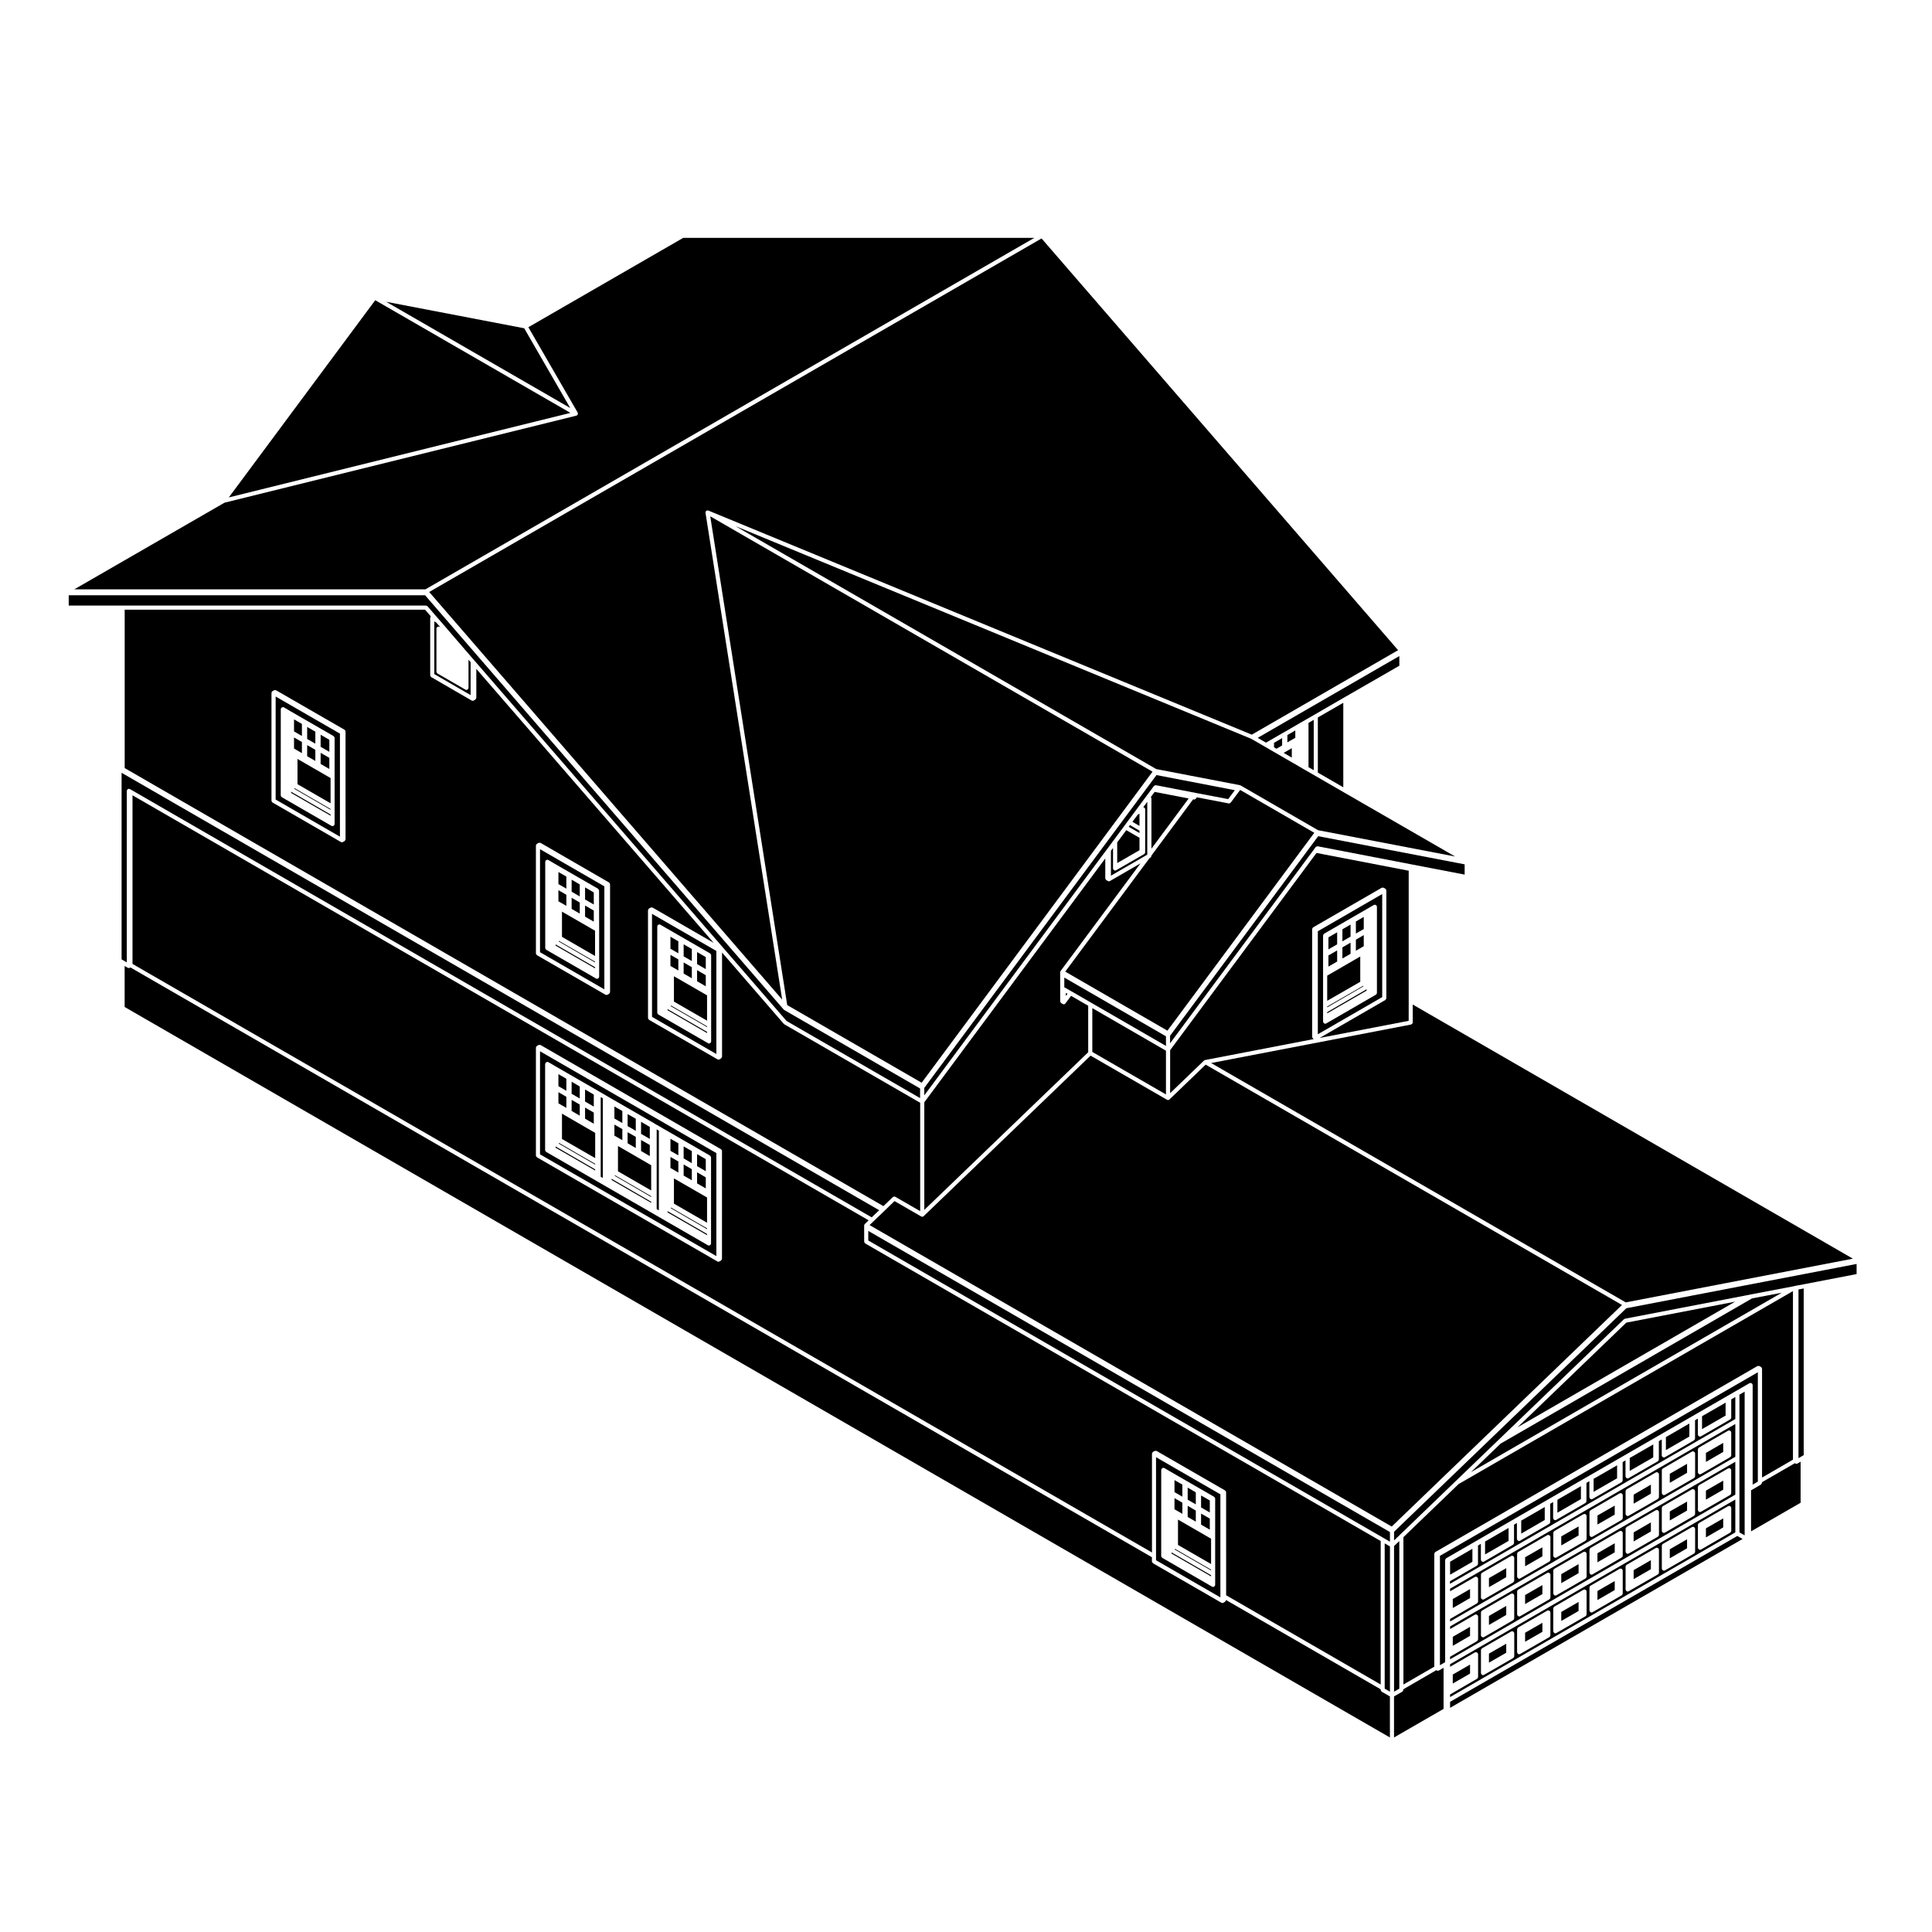 <?xml version="1.0" encoding="UTF-8"?>
<!-- Uploaded to: ICON Repo, www.svgrepo.com, Generator: ICON Repo Mixer Tools -->
<svg fill="#000000" width="800px" height="800px" version="1.1" viewBox="144 144 512 512" xmlns="http://www.w3.org/2000/svg">
 <g>
  <path d="m620.62 530.42 0.832-0.473v-0.008l0.547-0.312v-44.164l-1.379 0.254z"/>
  <path d="m513.44 549.93v2.293l1.551-1.477 0.004-0.012 14.832-14.277 11.133-10.715 1.234-1.188 32.164-30.938c0.047-0.039 0.102-0.039 0.141-0.059 0.051-0.031 0.082-0.07 0.133-0.082l32.152-6.195 1.23-0.246 11.129-2.125 0.422-0.09 0.395-0.09c0.012 0 0.012 0.012 0.012 0.012l0.004-0.012 2.465-0.465 13.578-2.621v-2.684l-61.02 11.738z"/>
  <path d="m620.08 531.93c-0.102 0-0.191-0.031-0.281-0.09l-0.133-0.082-8.73 5.047v0.156s-0.023 0.039-0.023 0.059c-0.012 0.082-0.047 0.125-0.082 0.188-0.039 0.07-0.066 0.117-0.121 0.156-0.02 0.02-0.02 0.051-0.047 0.059l-2.465 1.445c-0.047 0.031-0.102 0.031-0.152 0.039v10.914l13.133-7.578v-10.883l-0.828 0.484c-0.082 0.055-0.172 0.086-0.27 0.086z"/>
  <path d="m608.34 510.72c0.016 0.031 0.051 0.031 0.059 0.051 0.02 0.039 0 0.09 0.02 0.137 0.012 0.039 0.051 0.082 0.051 0.125v26.418l1.375-0.805v-28.98l-84.25 48.648v28.98l1.238-0.719h0.004l0.141-0.09v-27.059c0-0.031 0.031-0.051 0.031-0.07 0.012-0.082 0.039-0.117 0.082-0.188 0.035-0.059 0.066-0.117 0.117-0.156 0.02-0.02 0.023-0.039 0.051-0.059l79.969-46.16h0.004c0.004 0 0.004-0.012 0.004-0.012l0.422-0.227c0.039-0.031 0.09-0.012 0.137-0.02 0.047-0.012 0.074-0.051 0.125-0.051 0.023 0 0.039 0.02 0.07 0.031 0.07 0.012 0.117 0.039 0.176 0.07 0.074 0.039 0.125 0.082 0.176 0.133z"/>
  <path d="m604.97 520.4-0.012 0.012 0.012 0.02v9.98l-0.012 0.008 0.012 0.012v9.996h-0.012l0.012 0.008v9.664l1.379 0.785v-38.086l-1.379 0.805z"/>
  <path d="m635.03 477.56-116.64-67.348v4.769c0 0.059-0.047 0.102-0.066 0.145-0.02 0.07-0.031 0.125-0.082 0.188-0.047 0.059-0.105 0.082-0.168 0.117-0.051 0.02-0.082 0.07-0.133 0.082l-52.984 10.203 109.88 63.43z"/>
  <path d="m452.99 418.63-26.941-15.566v2.57l0.145 0.09 1.773 1.004h0.012l5.223 3.023 19.789 11.43z"/>
  <path d="m601.3 515.72-6.242 3.594v3.418l6.242-3.59z"/>
  <path d="m457.34 537.44-2.09-1.199v3.191l2.09 1.199z"/>
  <path d="m460.9 539.49-2.156-1.254v3.199l2.156 1.238z"/>
  <path d="m464.61 541.64-2.312-1.324v3.172l2.312 1.34z"/>
  <path d="m460.9 544.32-2.156-1.258v2.945l2.156 1.242z"/>
  <path d="m464.61 546.44-2.312-1.328v2.934l2.312 1.336z"/>
  <path d="m456.18 553.43 8.77 5.059v-6.711l-8.77-5.07z"/>
  <path d="m287.11 449.91 46.734 26.973v-27.305l-46.734-26.98zm1.387-23.98c0-0.051 0.039-0.09 0.055-0.125 0.012-0.059-0.004-0.102 0.02-0.145 0.012-0.02 0.039-0.02 0.055-0.039 0.047-0.059 0.105-0.09 0.176-0.125 0.055-0.031 0.105-0.059 0.168-0.07 0.023 0 0.039-0.031 0.07-0.031 0.055 0 0.09 0.039 0.141 0.059 0.047 0.012 0.098-0.012 0.137 0.02l0.414 0.246 0.23 0.125 0.223 0.125c0.004 0 0.004 0.012 0.004 0.012 0.004 0.012 0.012 0 0.016 0.012l0.098 0.059 0.156 0.082s0 0.012 0.004 0.012h0.004l0.348 0.207 0.137 0.082 11.586 6.68 0.125 0.082 0.238 0.125v0.012h0.004l1.648 0.953 0.242 0.145 0.215 0.117c0.004 0 0.004 0.012 0.012 0.012 0.004 0.012 0.012 0 0.016 0.012l0.09 0.059 0.156 0.082h0.004l0.348 0.207c0.004 0 0.004 0 0.012 0.012h0.012l0.133 0.082 11.566 6.672 0.004 0.012h0.012l0.133 0.09h0.004l0.23 0.137 1.641 0.938s0 0.012 0.004 0.012l0.23 0.137h0.004l0.211 0.125 0.098 0.051h0.004c0.004 0.012 0.012 0 0.012 0l0.168 0.102c0.004 0 0.004 0.012 0.012 0.012h0.012l0.332 0.195 0.117 0.07c0.004 0 0.004 0.012 0.012 0.012h0.016l11.551 6.672c0.02 0.02 0.023 0.051 0.047 0.059 0.055 0.051 0.086 0.102 0.121 0.168 0.035 0.059 0.066 0.105 0.074 0.188l0.023 0.059v22.086l-0.004 0.25v0.484c0 0.051-0.039 0.082-0.055 0.125-0.016 0.047 0.004 0.09-0.016 0.137-0.012 0.02-0.039 0.02-0.051 0.031-0.102 0.137-0.238 0.246-0.418 0.246-0.098 0-0.188-0.02-0.273-0.07l-42.879-24.746c-0.02-0.02-0.023-0.051-0.047-0.059-0.047-0.039-0.07-0.07-0.105-0.105-0.016-0.02-0.039-0.02-0.055-0.039-0.012-0.02 0-0.039-0.004-0.07-0.02-0.039-0.023-0.082-0.035-0.125-0.004-0.031-0.031-0.039-0.031-0.07l0.004-22.863z"/>
  <path d="m373.01 468.78v-0.012c0-0.051 0.039-0.082 0.055-0.125 0.012-0.051-0.004-0.102 0.016-0.137 0.012-0.031 0.039-0.031 0.055-0.051 0.016-0.02 0.016-0.051 0.035-0.07l1.023-0.992-195.08-112.63v44.684l270.17 155.98v-26.184s0.02-0.051 0.031-0.082c0.004-0.051 0.012-0.082 0.031-0.125 0.012-0.031 0-0.051 0.012-0.07 0.016-0.031 0.039-0.031 0.059-0.051 0.031-0.039 0.059-0.07 0.102-0.09 0.02-0.02 0.031-0.051 0.051-0.07l0.422-0.238c0.02-0.012 0.047 0 0.07 0 0.066-0.031 0.125-0.031 0.195-0.031 0.074 0 0.133 0 0.195 0.031 0.023 0.012 0.051 0 0.07 0.012l18.137 10.461c0.02 0.02 0.02 0.039 0.039 0.059 0.039 0.031 0.07 0.059 0.102 0.102 0.02 0.02 0.051 0.02 0.059 0.039 0.016 0.031 0 0.051 0.012 0.082 0.02 0.039 0.031 0.082 0.039 0.125 0 0.031 0.023 0.051 0.023 0.051l0.004 27.316 40.961 23.652v-38.023l-136.61-78.863c-0.023-0.012-0.023-0.051-0.047-0.051-0.055-0.051-0.086-0.105-0.121-0.176-0.035-0.051-0.07-0.102-0.082-0.176 0-0.02-0.023-0.039-0.023-0.07zm-37.664 8.809c0 0.031-0.023 0.039-0.031 0.07-0.012 0.07-0.039 0.117-0.082 0.188-0.035 0.059-0.066 0.105-0.121 0.156-0.02 0.012-0.02 0.039-0.047 0.059l-0.414 0.238c-0.086 0.051-0.176 0.07-0.266 0.07-0.098 0-0.188-0.02-0.273-0.082l-47.82-27.594c-0.023-0.02-0.023-0.051-0.047-0.059-0.059-0.051-0.086-0.102-0.125-0.168-0.035-0.059-0.066-0.105-0.074-0.176 0-0.031-0.023-0.039-0.023-0.039v-28.605c0-0.031 0.023-0.051 0.031-0.07 0.004-0.051 0.016-0.09 0.031-0.125 0.012-0.031 0-0.051 0.012-0.07 0.012-0.031 0.039-0.031 0.055-0.051 0.031-0.039 0.059-0.07 0.105-0.102 0.02-0.012 0.02-0.051 0.047-0.059l0.418-0.238c0.02-0.012 0.047 0 0.066-0.012 0.066-0.031 0.133-0.02 0.203-0.02 0.07 0 0.133 0 0.195 0.031 0.02 0.012 0.047-0.012 0.07 0.012l47.812 27.609c0.023 0.02 0.023 0.039 0.047 0.059 0.039 0.031 0.066 0.059 0.098 0.102 0.016 0.02 0.047 0.02 0.059 0.051 0.012 0.012 0 0.039 0.004 0.07 0.02 0.039 0.031 0.082 0.035 0.125l0.023 0.07-0.004 28.559z"/>
  <path d="m455.35 554.66 9.605 5.531v-0.207l-9.605-5.543z"/>
  <path d="m510.96 591.34v0.172l1.391 0.797v-38.496l-1.391-0.797z"/>
  <path d="m463.51 426.14-9.598 9.238c-0.105 0.102-0.246 0.145-0.383 0.145-0.09 0-0.18-0.031-0.266-0.082l-20.254-11.688-44.234 42.547c-0.105 0.102-0.242 0.156-0.379 0.156-0.098 0-0.188-0.031-0.273-0.082l-7.07-4.074-2.488 2.402-0.301 0.297-2.797 2.676-1.02 0.984 138.37 79.891 61.027-58.719z"/>
  <path d="m514.83 591.34v-38.941l-1.391 1.328v38.582l1.391-0.797z"/>
  <path d="m374.1 472.74 136.59 78.867 1.66 0.953v-2.551l-138.25-79.809z"/>
  <path d="m525.05 586.77c-0.102 0-0.191-0.031-0.281-0.07l-0.133-0.09-8.723 5.059v0.156s-0.023 0.051-0.035 0.07c-0.012 0.07-0.039 0.125-0.074 0.188-0.035 0.059-0.066 0.117-0.121 0.156-0.02 0.02-0.02 0.051-0.047 0.07l-2.207 1.258v10.883l13.133-7.578v-10.891l-1.25 0.719c-0.074 0.051-0.172 0.07-0.262 0.07z"/>
  <path d="m450.36 556.37v1.113l17.055 9.848v-27.316l-17.055-9.84zm1.387-22.848c0-0.059 0.047-0.09 0.059-0.145 0.012-0.039-0.004-0.102 0.02-0.137 0.016-0.02 0.039-0.02 0.059-0.039 0.047-0.059 0.102-0.09 0.168-0.125 0.059-0.031 0.105-0.07 0.172-0.07 0.023-0.012 0.047-0.031 0.07-0.031 0.055 0 0.09 0.039 0.141 0.059 0.047 0.012 0.098-0.012 0.137 0.02l0.402 0.238 0.246 0.145 0.195 0.102c0.012 0.012 0.012 0.012 0.012 0.02h0.02l0.117 0.07 0.004 0.012h0.012l0.141 0.09 0.344 0.195c0.004 0 0.004 0.012 0.012 0.012h0.012l0.125 0.082 11.551 6.66c0.02 0.02 0.02 0.039 0.039 0.059 0.059 0.051 0.09 0.102 0.121 0.156 0.039 0.07 0.07 0.117 0.082 0.188 0.004 0.031 0.023 0.051 0.023 0.051v22.875c0 0.059-0.039 0.09-0.051 0.137-0.016 0.039 0.004 0.102-0.02 0.137-0.012 0.02-0.039 0.012-0.055 0.031-0.102 0.137-0.23 0.246-0.418 0.246-0.098 0-0.188-0.02-0.277-0.082l-13.195-7.629c-0.02-0.012-0.023-0.039-0.047-0.051-0.047-0.039-0.07-0.07-0.105-0.105-0.012-0.031-0.039-0.02-0.051-0.039-0.02-0.02 0-0.051-0.016-0.07-0.016-0.051-0.023-0.082-0.035-0.125 0-0.031-0.031-0.051-0.031-0.051l0.004-22.883z"/>
  <path d="m464.95 561.45-10.422-6.008-0.035-0.051h-0.012l-0.004 0.312v0.02l10.473 6.039z"/>
  <path d="m457.34 542.23-2.09-1.199v2.941l2.09 1.211z"/>
  <path d="m301.73 453.9-10.449-6.043-0.039-0.051-0.012-0.008v0.328l-0.008 0.02 10.508 6.059z"/>
  <path d="m510.1 592.24c-0.051-0.039-0.082-0.102-0.117-0.156-0.035-0.055-0.07-0.117-0.082-0.188 0-0.02-0.031-0.039-0.031-0.039v-0.188l-40.961-23.652v0.012c0 0.02-0.023 0.031-0.023 0.059-0.012 0.07-0.039 0.125-0.082 0.188-0.039 0.059-0.066 0.117-0.117 0.156-0.02 0.02-0.02 0.051-0.047 0.059l-0.406 0.246c-0.09 0.051-0.188 0.082-0.281 0.082-0.098 0-0.188-0.031-0.273-0.082l-18.148-10.469c-0.02-0.02-0.02-0.039-0.039-0.059-0.059-0.051-0.09-0.102-0.125-0.156-0.031-0.07-0.066-0.117-0.082-0.188 0 0-0.02-0.039-0.02-0.07l0.004-1.113-270.71-156.3-0.152 0.086c-0.086 0.055-0.176 0.074-0.273 0.074-0.098 0-0.191-0.02-0.277-0.074l-0.828-0.48v10.871l335.31 193.59v-10.883l-2.207-1.258c-0.008-0.023-0.012-0.055-0.031-0.074z"/>
  <path d="m308.93 438.43-2.106-1.199v3.184l2.106 1.203z"/>
  <path d="m312.49 445.28-2.168-1.238v2.941l2.168 1.25z"/>
  <path d="m533.8 534.15 82.391-47.566-7.879 1.504-66.637 38.484z"/>
  <path d="m316.57 462.47-10.449-6.051-0.035-0.051v0.324l-0.008 0.023 10.492 6.051z"/>
  <path d="m312.49 440.48-2.168-1.238v3.188l2.168 1.25z"/>
  <path d="m294.09 434.66-2.102-1.219v2.953l2.102 1.211z"/>
  <path d="m306.94 455.63 9.625 5.578v-0.215l-9.625-5.559z"/>
  <path d="m307.77 454.41 8.801 5.078v-6.691l-8.801-5.09z"/>
  <path d="m316.2 442.64-2.312-1.352v3.199l2.312 1.332z"/>
  <path d="m316.2 447.43-2.312-1.32v2.922l2.312 1.344z"/>
  <path d="m308.93 443.23-2.106-1.207v2.93l2.106 1.211z"/>
  <path d="m297.64 431.92-2.152-1.246v3.188l2.152 1.25z"/>
  <path d="m301.36 438.85-2.312-1.332v2.945l2.312 1.34z"/>
  <path d="m297.64 436.72-2.152-1.242v2.934l2.152 1.25z"/>
  <path d="m294.09 429.88-2.102-1.215v3.188l2.102 1.207z"/>
  <path d="m301.36 434.07-2.312-1.34v3.188l2.312 1.34z"/>
  <path d="m292.1 447.09 9.633 5.555v-0.215l-9.633-5.559z"/>
  <path d="m292.93 443.04v2.805l8.801 5.066v-6.684l-8.801-5.094z"/>
  <path d="m303.75 435.05-0.555-0.312v21.117l0.555 0.32z"/>
  <path d="m575.89 530.38v3.426l6.238-3.59v-3.426z"/>
  <path d="m528.29 583.73 75.586-43.629v-8.715l-75.586 43.629v0.691l6.531-3.769 0.059-0.031 0.012-0.012c0.039-0.031 0.09 0 0.137-0.02 0.051-0.012 0.082-0.051 0.133-0.051 0.023 0 0.047 0.031 0.066 0.031 0.074 0.012 0.125 0.039 0.188 0.082 0.059 0.031 0.117 0.059 0.156 0.117 0.02 0.02 0.047 0.02 0.059 0.039v0.012c0.031 0.039 0.012 0.09 0.02 0.137 0.016 0.051 0.059 0.082 0.059 0.125v6.082c0 0.031-0.031 0.051-0.031 0.07-0.012 0.051-0.02 0.082-0.039 0.137-0.012 0.02 0.004 0.051-0.012 0.07-0.012 0.02-0.039 0.02-0.051 0.039-0.035 0.039-0.059 0.07-0.105 0.102-0.02 0.012-0.023 0.039-0.047 0.059l-7.141 4.133 0.004 0.672zm65.676-40.043v-5.609c0-0.031 0.023-0.039 0.031-0.059 0-0.02-0.012-0.039-0.004-0.07 0.012-0.031 0.035-0.051 0.051-0.09 0.004-0.012-0.004-0.02 0.004-0.039 0.012-0.012 0.031-0.012 0.039-0.031 0.035-0.051 0.066-0.102 0.109-0.125 0.02-0.02 0.023-0.051 0.047-0.07l6.648-3.82 1.062-0.621h0.016c0.047-0.031 0.098-0.012 0.141-0.031 0.051-0.012 0.082-0.059 0.125-0.059 0.031 0 0.051 0.031 0.07 0.031 0.02 0.012 0.039-0.012 0.066 0 0.051 0.012 0.082 0.059 0.121 0.082 0.059 0.039 0.117 0.07 0.156 0.117 0.016 0.02 0.039 0.02 0.055 0.039l0.004 0.012c0.031 0.051 0.012 0.09 0.02 0.137 0.016 0.051 0.059 0.09 0.059 0.137v6.09c0 0.031-0.031 0.039-0.031 0.07-0.012 0.051-0.02 0.09-0.039 0.137-0.016 0.02 0 0.059-0.016 0.082-0.012 0.02-0.035 0.012-0.047 0.02-0.035 0.051-0.059 0.082-0.105 0.105-0.02 0.02-0.023 0.039-0.047 0.059l-7.734 4.457c-0.086 0.051-0.176 0.07-0.266 0.07-0.188 0-0.324-0.105-0.422-0.238-0.012-0.02-0.039-0.02-0.051-0.031-0.031-0.051-0.012-0.102-0.02-0.137-0.016-0.051-0.059-0.09-0.059-0.137l0.008-0.477zm-9.547-0.156c0.012-0.051 0.031-0.082 0.047-0.117 0.016-0.031 0-0.059 0.016-0.07 0.012-0.02 0.031-0.02 0.039-0.039 0.02-0.02 0.012-0.051 0.031-0.07 0.023-0.02 0.059-0.012 0.082-0.031 0.02-0.02 0.02-0.039 0.047-0.059l7.305-4.223h0.004s0-0.012 0.004-0.012l0.418-0.227c0.047-0.031 0.09-0.012 0.133-0.02 0.051-0.012 0.082-0.051 0.125-0.051 0.031 0 0.047 0.031 0.07 0.031 0.074 0 0.125 0.039 0.188 0.082 0.07 0.031 0.117 0.059 0.156 0.117 0.02 0.02 0.051 0.02 0.059 0.051l0.004 0.012c0.023 0.039 0.004 0.09 0.016 0.125 0.016 0.051 0.055 0.082 0.055 0.137v6.062l-0.023 0.07c-0.012 0.051-0.02 0.082-0.035 0.125-0.012 0.02 0.004 0.051-0.012 0.07-0.012 0.02-0.039 0.012-0.055 0.031-0.031 0.051-0.059 0.09-0.105 0.117-0.02 0.012-0.02 0.039-0.047 0.059l-7.723 4.457c-0.09 0.059-0.176 0.082-0.277 0.082-0.18 0-0.316-0.105-0.418-0.246-0.016-0.012-0.039-0.012-0.055-0.031-0.023-0.039-0.004-0.09-0.02-0.137-0.012-0.051-0.051-0.082-0.051-0.125v-6.051l-0.016-0.031c0.008-0.031 0.039-0.062 0.039-0.09zm-9.621 11.238v-5.606c0-0.031 0.023-0.051 0.031-0.07 0-0.02-0.016-0.051-0.012-0.082 0.012-0.02 0.039-0.039 0.051-0.07 0.012-0.02-0.004-0.039 0.012-0.059 0.012-0.031 0.039-0.031 0.051-0.051 0.035-0.031 0.059-0.059 0.098-0.09 0.023-0.02 0.023-0.051 0.055-0.07l7.422-4.273h0.012v-0.012l0.324-0.176c0.039-0.031 0.09 0 0.133-0.012 0.047-0.02 0.074-0.059 0.121-0.059 0.031 0 0.047 0.031 0.07 0.031 0.074 0.012 0.125 0.039 0.195 0.082 0.059 0.039 0.105 0.07 0.145 0.125 0.02 0.02 0.051 0.02 0.066 0.051 0.023 0.039 0.004 0.09 0.016 0.137 0.016 0.039 0.055 0.07 0.055 0.117v6.09l-0.023 0.059c-0.012 0.051-0.02 0.09-0.035 0.125-0.012 0.02 0.004 0.051-0.012 0.07-0.016 0.031-0.047 0.051-0.07 0.07-0.023 0.031-0.047 0.051-0.07 0.07-0.023 0.031-0.047 0.051-0.066 0.07l-7.742 4.469c-0.09 0.051-0.176 0.07-0.273 0.07-0.18 0-0.316-0.105-0.418-0.246-0.02-0.012-0.047-0.012-0.055-0.031-0.023-0.039-0.004-0.09-0.016-0.125-0.02-0.059-0.059-0.09-0.059-0.09l-0.012-0.516zm-9.57 5.516v-5.598c0-0.02 0.023-0.039 0.023-0.07 0.012-0.051 0.02-0.09 0.039-0.125 0.012-0.031 0-0.059 0.016-0.082 0.016-0.02 0.039-0.02 0.055-0.051 0.031-0.039 0.059-0.059 0.102-0.09 0.02-0.012 0.02-0.039 0.039-0.051l7.32-4.231 0.406-0.238c0.047-0.031 0.098 0 0.141-0.02 0.047-0.012 0.082-0.051 0.125-0.051 0.031 0 0.039 0.031 0.07 0.031 0.023 0 0.051-0.02 0.07-0.012 0.051 0.012 0.082 0.059 0.117 0.09 0.059 0.031 0.109 0.059 0.156 0.117 0.016 0.02 0.051 0.02 0.059 0.051 0.023 0.039 0.012 0.09 0.02 0.137 0.012 0.047 0.051 0.082 0.051 0.125v6.07s-0.02 0.039-0.023 0.07c-0.004 0.051-0.016 0.082-0.035 0.125-0.012 0.02 0.004 0.051-0.012 0.07-0.012 0.02-0.039 0.02-0.051 0.039-0.039 0.039-0.059 0.07-0.105 0.105-0.02 0.012-0.02 0.039-0.039 0.059l-7.727 4.457c-0.086 0.059-0.176 0.09-0.273 0.09-0.188 0-0.324-0.105-0.418-0.246-0.016-0.02-0.047-0.02-0.055-0.031-0.031-0.051-0.012-0.102-0.02-0.145-0.012-0.039-0.055-0.082-0.055-0.125zm-9.586 5.543v-5.598s0.031-0.051 0.031-0.07c0 0-0.012-0.051-0.012-0.082 0.012-0.031 0.039-0.039 0.055-0.07 0.012-0.02-0.004-0.051 0.012-0.07 0.012-0.02 0.035-0.02 0.051-0.039 0.031-0.031 0.055-0.059 0.098-0.09 0.02-0.02 0.02-0.051 0.051-0.07l7.375-4.262 0.348-0.195c0.039-0.031 0.09-0.012 0.137-0.02 0.051-0.02 0.086-0.059 0.137-0.059 0.023 0 0.039 0.02 0.066 0.02 0.074 0.012 0.121 0.051 0.188 0.082 0.066 0.039 0.109 0.07 0.16 0.125 0.012 0.02 0.039 0.02 0.055 0.039 0.023 0.051 0.004 0.09 0.02 0.137s0.055 0.09 0.055 0.137v6.09s-0.023 0.039-0.031 0.07c0 0.051-0.02 0.09-0.039 0.137-0.012 0.02 0.004 0.051-0.012 0.07-0.012 0.02-0.039 0.02-0.051 0.031-0.031 0.051-0.059 0.082-0.102 0.105-0.02 0.02-0.02 0.039-0.047 0.059l-7.727 4.457c-0.086 0.051-0.176 0.082-0.266 0.082-0.188 0-0.324-0.105-0.422-0.246-0.016-0.02-0.039-0.012-0.051-0.031-0.031-0.039-0.012-0.09-0.02-0.137-0.016-0.051-0.059-0.082-0.059-0.125l-0.004-0.477zm-9.566-0.207c0.012-0.031 0.039-0.051 0.051-0.07 0.012-0.031 0-0.051 0.012-0.07s0.035-0.02 0.051-0.039c0.02-0.031 0.012-0.07 0.039-0.09 0.016-0.02 0.059-0.02 0.082-0.031 0.016-0.012 0.016-0.031 0.031-0.039l7.656-4.418 0.059-0.039h0.008c0.047-0.031 0.098-0.012 0.137-0.02 0.051-0.02 0.086-0.059 0.137-0.059 0.023 0 0.039 0.031 0.066 0.031 0.074 0.012 0.121 0.039 0.188 0.082 0.066 0.031 0.109 0.059 0.156 0.117 0.016 0.02 0.047 0.02 0.055 0.039l0.004 0.012c0.023 0.039 0.004 0.09 0.02 0.137s0.055 0.082 0.055 0.137v6.07c0 0.031-0.023 0.051-0.031 0.07-0.004 0.051-0.016 0.082-0.031 0.125-0.012 0.031 0 0.051-0.012 0.082-0.016 0.02-0.039 0.012-0.055 0.031-0.035 0.039-0.066 0.082-0.105 0.105-0.02 0.012-0.023 0.051-0.051 0.059l-7.723 4.457c-0.09 0.059-0.176 0.082-0.273 0.082-0.18 0-0.316-0.105-0.418-0.246-0.016-0.012-0.039-0.012-0.055-0.02-0.023-0.051-0.004-0.102-0.016-0.145-0.02-0.039-0.059-0.082-0.059-0.125v-6.082s0.023-0.039 0.031-0.07c0-0.031-0.016-0.055-0.008-0.074zm-9.605 11.285v-5.606s0.023-0.039 0.031-0.059c0-0.031-0.016-0.059-0.012-0.09 0.012-0.02 0.039-0.039 0.051-0.07 0.012-0.02 0-0.039 0.012-0.059 0.012-0.031 0.039-0.031 0.051-0.039 0.031-0.039 0.059-0.07 0.09-0.102 0.031-0.02 0.031-0.051 0.059-0.07l7.336-4.242 0.387-0.227c0.047-0.031 0.098 0 0.141-0.02 0.047-0.012 0.082-0.051 0.125-0.051 0.023 0 0.047 0.02 0.074 0.031 0.066 0 0.109 0.039 0.176 0.07 0.066 0.039 0.117 0.07 0.16 0.125 0.016 0.02 0.047 0.02 0.055 0.039 0.031 0.051 0.012 0.102 0.023 0.145 0.016 0.039 0.055 0.082 0.055 0.125v6.09c0 0.02-0.031 0.039-0.031 0.07-0.004 0.051-0.02 0.09-0.039 0.125-0.012 0.031 0 0.07-0.016 0.09-0.016 0.02-0.035 0.012-0.047 0.031-0.035 0.039-0.059 0.07-0.105 0.102-0.02 0.012-0.02 0.039-0.047 0.051l-7.723 4.481c-0.09 0.051-0.176 0.07-0.273 0.07-0.18 0-0.316-0.102-0.418-0.238-0.016-0.02-0.047-0.012-0.055-0.031-0.023-0.039-0.004-0.102-0.02-0.145-0.016-0.039-0.055-0.082-0.055-0.125l0.012-0.473z"/>
  <path d="m552.75 554.06-4.582 2.629v2.391l4.582-2.637z"/>
  <path d="m546.17 522.24 57.652-33.281-28.828 5.551z"/>
  <path d="m528.29 573.72 75.586-43.648v-8.699l-75.586 43.641v0.691l6.188-3.57 0.414-0.238c0.047-0.02 0.098 0 0.137-0.02 0.051-0.012 0.082-0.051 0.133-0.051 0.023 0 0.039 0.031 0.066 0.031 0.039 0 0.074 0 0.109 0.02 0.031 0.012 0.047 0.039 0.074 0.059 0.066 0.039 0.117 0.059 0.156 0.117 0.02 0.02 0.051 0.02 0.059 0.051 0.031 0.039 0.012 0.102 0.02 0.137 0.016 0.051 0.059 0.082 0.059 0.137v6.062c0 0.031-0.031 0.051-0.031 0.07-0.012 0.051-0.02 0.082-0.035 0.125-0.016 0.031 0.004 0.051-0.016 0.082-0.012 0.02-0.039 0.012-0.051 0.031-0.035 0.039-0.059 0.082-0.105 0.105-0.02 0.012-0.023 0.051-0.047 0.059l-7.141 4.133 0.008 0.676zm65.676-40.027v-5.606s0.031-0.039 0.031-0.059c0.004-0.031-0.012-0.051 0-0.082 0.004-0.02 0.031-0.039 0.039-0.082 0.012-0.012 0-0.031 0.012-0.051 0.012-0.02 0.035-0.02 0.051-0.031 0.031-0.051 0.059-0.09 0.105-0.117 0.02-0.02 0.02-0.051 0.051-0.07l0.453-0.246 0.613-0.363 6.656-3.84c0.039-0.031 0.09-0.012 0.137-0.02 0.047-0.02 0.082-0.059 0.125-0.059 0.023 0 0.039 0.02 0.066 0.02 0.023 0.012 0.047-0.012 0.066 0 0.051 0.012 0.086 0.059 0.125 0.09 0.059 0.031 0.117 0.059 0.156 0.105 0.012 0.02 0.039 0.02 0.051 0.039l0.012 0.012c0.031 0.051 0.012 0.102 0.02 0.145 0.02 0.051 0.059 0.082 0.059 0.125v6.09s-0.031 0.039-0.031 0.07c-0.012 0.059-0.02 0.102-0.047 0.137-0.016 0.031 0 0.059-0.016 0.09-0.012 0.012-0.035 0.012-0.047 0.02-0.035 0.039-0.059 0.07-0.102 0.102-0.02 0.02-0.023 0.039-0.047 0.059l-7.734 4.469c-0.086 0.051-0.176 0.082-0.266 0.082-0.188 0-0.324-0.105-0.422-0.246-0.012-0.02-0.039-0.012-0.051-0.031-0.031-0.051-0.012-0.102-0.02-0.137-0.016-0.051-0.059-0.09-0.059-0.137l0.004-0.477zm-9.547-0.156c0.012-0.02-0.012-0.031 0-0.051 0.004-0.031 0.039-0.039 0.047-0.059 0.016-0.031 0-0.059 0.016-0.09 0.012-0.012 0.035-0.012 0.051-0.031 0.012-0.02 0.004-0.051 0.02-0.059h0.004c0.023-0.02 0.055-0.02 0.074-0.039 0.02-0.012 0.02-0.051 0.047-0.051l7.562-4.387c0.004-0.012 0.016 0 0.02 0 0.012-0.012 0.012-0.02 0.016-0.02l0.168-0.082c0.035-0.02 0.074 0 0.109-0.012 0.047-0.012 0.074-0.051 0.117-0.051 0.039 0 0.059 0.031 0.102 0.039 0.066 0.012 0.109 0.039 0.172 0.082 0.066 0.031 0.109 0.07 0.152 0.125 0.02 0.031 0.055 0.039 0.07 0.059 0.02 0.051 0 0.082 0.012 0.125 0.012 0.039 0.047 0.07 0.047 0.117v6.07c0 0.031-0.023 0.051-0.023 0.07-0.012 0.051-0.02 0.09-0.039 0.137-0.012 0.02 0.004 0.051-0.012 0.07-0.012 0.02-0.039 0.02-0.051 0.031-0.035 0.051-0.059 0.082-0.105 0.105-0.02 0.02-0.02 0.051-0.047 0.059l-7.723 4.449c-0.09 0.059-0.176 0.082-0.277 0.082-0.18 0-0.316-0.105-0.418-0.246-0.016-0.012-0.039-0.012-0.055-0.02-0.023-0.051-0.004-0.102-0.02-0.145-0.012-0.039-0.051-0.082-0.051-0.125v-6.035l-0.016-0.031c0-0.031 0.035-0.059 0.039-0.09zm-9.621 11.223v-5.586c0-0.031 0.023-0.051 0.031-0.082 0-0.02-0.016-0.051-0.012-0.07 0.012-0.031 0.039-0.051 0.051-0.082 0.012-0.02-0.004-0.039 0.012-0.059 0.012-0.02 0.039-0.02 0.051-0.039 0.031-0.039 0.059-0.07 0.098-0.102 0.023-0.012 0.023-0.051 0.055-0.07l7.41-4.273 0.324-0.188c0.039-0.031 0.09-0.012 0.137-0.02 0.051-0.02 0.09-0.07 0.137-0.07 0.031 0 0.047 0.031 0.07 0.031 0.07 0.012 0.117 0.051 0.172 0.082 0.07 0.039 0.121 0.07 0.172 0.125 0.02 0.02 0.039 0.02 0.055 0.031 0.023 0.051 0.004 0.102 0.023 0.145 0.012 0.051 0.055 0.09 0.055 0.137v6.09c0 0.031-0.023 0.051-0.023 0.082-0.012 0.051-0.02 0.09-0.047 0.125-0.004 0.031 0.004 0.059-0.012 0.082-0.012 0.02-0.035 0.012-0.051 0.02-0.035 0.051-0.055 0.082-0.102 0.105-0.023 0.031-0.023 0.051-0.047 0.07l-7.742 4.449c-0.09 0.051-0.176 0.07-0.273 0.07-0.18 0-0.316-0.105-0.418-0.238-0.02-0.02-0.047-0.02-0.055-0.031-0.023-0.039-0.004-0.102-0.016-0.137-0.02-0.051-0.059-0.09-0.059-0.137l-0.004-0.461zm-9.57 5.523v-5.586l0.023-0.07c0.012-0.039 0.02-0.082 0.039-0.125 0.012-0.02 0-0.051 0.012-0.082 0.016-0.012 0.039-0.02 0.059-0.039 0.016-0.02 0.016-0.051 0.035-0.07 0.004 0 0-0.012 0-0.012 0.016-0.02 0.055-0.012 0.07-0.031 0.016-0.012 0.016-0.039 0.035-0.039l7.32-4.242 0.406-0.238c0.047-0.02 0.098 0 0.137-0.012 0.051-0.02 0.086-0.059 0.133-0.059 0.031 0 0.047 0.031 0.07 0.031 0.031 0 0.051-0.012 0.07-0.012 0.039 0.012 0.066 0.051 0.102 0.082 0.004 0 0.012 0 0.016 0.012 0.066 0.031 0.109 0.059 0.16 0.117 0.016 0.02 0.047 0.02 0.059 0.051 0.023 0.039 0.012 0.09 0.02 0.137 0.012 0.047 0.051 0.082 0.051 0.137v6.07c0 0.031-0.02 0.051-0.023 0.07-0.004 0.051-0.02 0.09-0.039 0.137-0.004 0.02 0.004 0.051-0.012 0.07-0.012 0.031-0.039 0.02-0.051 0.039-0.035 0.039-0.059 0.07-0.105 0.102-0.02 0.012-0.02 0.051-0.039 0.059l-7.727 4.449c-0.086 0.059-0.176 0.082-0.273 0.082-0.188 0-0.324-0.105-0.422-0.246-0.012-0.012-0.039-0.012-0.051-0.031-0.031-0.051-0.012-0.09-0.02-0.137-0.012-0.047-0.055-0.082-0.055-0.125zm-9.586 5.531v-5.582s0.031-0.039 0.031-0.07c0.004-0.02-0.012-0.051-0.004-0.082 0.004-0.02 0.035-0.051 0.051-0.082 0.004-0.02-0.004-0.031 0.004-0.051 0.012-0.02 0.039-0.02 0.055-0.039 0.023-0.039 0.047-0.07 0.086-0.102 0.023-0.02 0.031-0.059 0.059-0.082l7.375-4.262h0.004l0.352-0.195c0.039-0.02 0.09 0 0.137-0.012 0.047-0.02 0.082-0.059 0.125-0.059 0.023 0 0.039 0.031 0.066 0.031 0.023 0 0.055-0.012 0.074-0.012 0.039 0.012 0.059 0.051 0.09 0.059 0.012 0.012 0.016 0.02 0.023 0.031 0.066 0.039 0.109 0.059 0.16 0.117 0.012 0.02 0.039 0.031 0.055 0.039l0.004 0.012c0.023 0.051 0.004 0.102 0.02 0.137 0.012 0.051 0.051 0.082 0.051 0.125v6.09c0 0.031-0.023 0.051-0.031 0.082 0 0.039-0.02 0.082-0.039 0.125-0.012 0.031 0.004 0.059-0.012 0.082-0.012 0.02-0.039 0.012-0.051 0.031-0.031 0.039-0.059 0.07-0.102 0.105-0.02 0.012-0.02 0.039-0.047 0.051l-7.727 4.457c-0.086 0.051-0.176 0.07-0.266 0.07-0.188 0-0.324-0.105-0.422-0.246-0.016-0.012-0.039-0.012-0.051-0.031-0.031-0.039-0.012-0.09-0.02-0.125-0.016-0.059-0.059-0.09-0.059-0.137zm-9.559-0.129c0.012-0.051 0.02-0.09 0.039-0.125 0.012-0.031-0.004-0.059 0.012-0.082 0.016-0.02 0.039-0.02 0.055-0.051 0.035-0.039 0.059-0.059 0.102-0.09 0.02-0.012 0.02-0.039 0.047-0.051l7.316-4.231 0.406-0.227c0.051-0.031 0.102-0.012 0.137-0.02 0.051-0.02 0.086-0.059 0.137-0.059 0.023 0 0.039 0.031 0.066 0.031 0.074 0.012 0.121 0.039 0.188 0.082 0.066 0.039 0.109 0.07 0.16 0.117 0.012 0.031 0.047 0.031 0.059 0.051 0.02 0.051 0.004 0.102 0.016 0.137 0.016 0.059 0.055 0.082 0.055 0.137v6.062s-0.023 0.039-0.031 0.07c-0.004 0.051-0.016 0.082-0.031 0.125-0.012 0.02 0 0.051-0.012 0.07-0.016 0.02-0.039 0.02-0.055 0.039-0.035 0.039-0.066 0.07-0.105 0.105-0.02 0.012-0.023 0.039-0.051 0.059l-7.723 4.457c-0.086 0.059-0.176 0.09-0.273 0.09-0.18 0-0.316-0.105-0.418-0.246-0.016-0.02-0.039-0.02-0.055-0.031-0.023-0.051-0.004-0.102-0.016-0.145-0.02-0.039-0.059-0.082-0.059-0.125v-6.082c0.008-0.023 0.035-0.051 0.035-0.07zm-9.613 11.199v-5.578c0-0.031 0.023-0.051 0.031-0.07 0-0.031-0.016-0.059-0.012-0.082 0.012-0.031 0.035-0.051 0.051-0.082 0.012-0.02-0.004-0.039 0.012-0.059 0.012-0.02 0.039-0.02 0.051-0.039 0.031-0.039 0.051-0.059 0.09-0.102 0.02-0.012 0.031-0.051 0.059-0.07l6.637-3.828 0.676-0.395h0.004l0.02-0.012 0.387-0.215c0.047-0.031 0.098-0.012 0.141-0.031 0.047-0.012 0.082-0.051 0.125-0.051 0.023 0 0.047 0.02 0.074 0.031 0.066 0.012 0.109 0.039 0.176 0.07 0.066 0.039 0.117 0.07 0.16 0.125 0.016 0.031 0.047 0.031 0.055 0.051 0.031 0.039 0.012 0.09 0.023 0.137 0.016 0.047 0.055 0.082 0.055 0.125v6.082s-0.031 0.039-0.031 0.07c-0.004 0.051-0.02 0.09-0.039 0.125-0.012 0.031 0.004 0.059-0.012 0.082-0.012 0.02-0.039 0.02-0.051 0.031-0.035 0.051-0.059 0.082-0.105 0.105-0.02 0.02-0.02 0.039-0.047 0.059l-7.723 4.469c-0.09 0.051-0.176 0.07-0.273 0.07-0.18 0-0.316-0.102-0.418-0.238-0.016-0.02-0.047-0.012-0.055-0.031-0.023-0.039-0.004-0.102-0.02-0.137-0.016-0.051-0.055-0.082-0.055-0.137l0.012-0.477z"/>
  <path d="m543.17 559.57-4.582 2.644v2.406l4.582-2.66z"/>
  <path d="m529 577.77v2.391l4.578-2.648v-2.391z"/>
  <path d="m600.67 526.38-4.582 2.652v2.394l4.582-2.656z"/>
  <path d="m591.09 531.93-4.578 2.637v2.391l4.578-2.641z"/>
  <path d="m581.5 537.44-4.57 2.66v2.391l4.57-2.656z"/>
  <path d="m571.92 543-4.578 2.625v2.391l4.578-2.629z"/>
  <path d="m318.6 443.63-0.574-0.324v21.125l0.574 0.32z"/>
  <path d="m566.32 535.91v3.441l6.227-3.59v-3.441z"/>
  <path d="m585.48 524.85v3.438l6.219-3.594v-3.445z"/>
  <path d="m556.73 541.45v3.426l6.231-3.602v-3.418z"/>
  <path d="m529 567.76v2.387l4.578-2.644v-2.383z"/>
  <path d="m528.29 557.87v3.438l5.914-3.418v-3.453z"/>
  <path d="m547.14 546.98v3.441l6.231-3.609v-3.434z"/>
  <path d="m528.29 563.71 75.586-43.648v-5.844l-1.082 0.629v4.852c0 0.031-0.031 0.051-0.031 0.082-0.012 0.039-0.02 0.09-0.039 0.125-0.016 0.031 0 0.059-0.016 0.082-0.012 0.02-0.035 0.012-0.047 0.031-0.035 0.039-0.059 0.07-0.105 0.105-0.02 0.012-0.023 0.039-0.047 0.051l-7.734 4.469c-0.086 0.051-0.176 0.07-0.266 0.07-0.188 0-0.324-0.105-0.422-0.238-0.012-0.02-0.039-0.02-0.051-0.039-0.031-0.039-0.012-0.09-0.02-0.125-0.016-0.051-0.059-0.09-0.059-0.137v-4.234l-0.75 0.434v4.863l-0.023 0.07c-0.012 0.051-0.02 0.09-0.035 0.137-0.012 0.02 0.004 0.039-0.012 0.059-0.012 0.031-0.039 0.02-0.055 0.039-0.031 0.039-0.059 0.082-0.105 0.105-0.02 0.02-0.02 0.051-0.047 0.059l-7.723 4.469c-0.09 0.051-0.176 0.07-0.277 0.07-0.18 0-0.316-0.102-0.418-0.246-0.016-0.012-0.039-0.012-0.055-0.02-0.023-0.051-0.004-0.102-0.02-0.137-0.012-0.051-0.051-0.09-0.051-0.09v-4.277l-0.77 0.441v4.863l-0.023 0.07c-0.012 0.051-0.02 0.09-0.035 0.125-0.012 0.02 0.004 0.051-0.012 0.07-0.016 0.031-0.047 0.039-0.07 0.07-0.023 0.031-0.047 0.051-0.07 0.07-0.023 0.031-0.047 0.051-0.066 0.07l-7.742 4.469c-0.09 0.051-0.176 0.082-0.273 0.082-0.18 0-0.316-0.105-0.418-0.246-0.02-0.02-0.047-0.012-0.055-0.031-0.023-0.051-0.004-0.102-0.016-0.137-0.02-0.051-0.059-0.09-0.059-0.137v-4.242l-0.754 0.441v4.863s-0.02 0.051-0.023 0.07c-0.004 0.051-0.016 0.082-0.035 0.125-0.012 0.031 0.004 0.051-0.012 0.082-0.012 0.02-0.039 0.012-0.051 0.031-0.039 0.051-0.059 0.082-0.105 0.105-0.02 0.02-0.02 0.051-0.039 0.059l-7.727 4.457c-0.086 0.059-0.176 0.082-0.273 0.082-0.188 0-0.324-0.102-0.422-0.246-0.012-0.02-0.039-0.012-0.051-0.02-0.031-0.051-0.012-0.102-0.02-0.145-0.012-0.039-0.055-0.082-0.055-0.125v-0.484l-0.012-3.785-0.77 0.453v4.863s-0.023 0.051-0.031 0.082c0 0.051-0.02 0.09-0.039 0.125-0.012 0.031 0.004 0.059-0.012 0.082-0.012 0.02-0.039 0.012-0.051 0.031-0.031 0.039-0.059 0.07-0.102 0.105-0.02 0.012-0.02 0.039-0.047 0.051l-7.727 4.469c-0.086 0.051-0.176 0.07-0.266 0.07-0.188 0-0.324-0.102-0.422-0.238-0.016-0.02-0.039-0.012-0.051-0.031-0.031-0.051-0.012-0.102-0.02-0.137-0.016-0.051-0.059-0.09-0.059-0.137v-4.242l-0.766 0.441v4.863c0 0.031-0.023 0.051-0.031 0.07-0.004 0.051-0.02 0.09-0.039 0.137-0.004 0.02 0.012 0.051-0.012 0.07-0.012 0.031-0.039 0.02-0.051 0.039-0.031 0.039-0.059 0.07-0.102 0.102-0.02 0.012-0.023 0.051-0.051 0.059l-7.723 4.457c-0.09 0.051-0.176 0.082-0.273 0.082-0.18 0-0.316-0.105-0.418-0.258-0.016-0.012-0.039-0.012-0.055-0.02-0.023-0.051-0.004-0.102-0.016-0.137-0.02-0.051-0.059-0.09-0.059-0.137v-4.223l-0.766 0.441v4.863c0 0.02-0.031 0.039-0.031 0.039-0.004 0.07-0.02 0.105-0.039 0.156-0.012 0.02 0.004 0.051-0.012 0.07-0.012 0.02-0.039 0.02-0.051 0.039-0.035 0.039-0.059 0.07-0.105 0.102-0.02 0.02-0.02 0.039-0.047 0.059l-7.676 4.449c-0.09 0.051-0.176 0.07-0.273 0.07-0.18 0-0.316-0.105-0.418-0.246-0.02-0.012-0.047-0.012-0.055-0.031-0.023-0.039-0.004-0.09-0.02-0.125-0.016-0.059-0.055-0.09-0.055-0.137v-4.231l-0.766 0.441v4.863c0 0.031-0.031 0.051-0.031 0.07-0.012 0.059-0.02 0.09-0.039 0.137-0.012 0.02 0.004 0.051-0.012 0.082-0.012 0.02-0.039 0.012-0.051 0.031-0.035 0.039-0.059 0.082-0.105 0.102-0.02 0.02-0.023 0.051-0.047 0.059l-7.141 4.121 0.004 0.664z"/>
  <path d="m537.56 552.52v3.418l6.227-3.582v-3.434z"/>
  <path d="m562.34 548.52-4.59 2.644v2.394l4.59-2.648z"/>
  <path d="m562.34 568.53-4.59 2.652v2.387l4.59-2.644z"/>
  <path d="m543.17 579.6-4.582 2.629v2.394l4.582-2.633z"/>
  <path d="m571.92 562.99-4.578 2.644v2.391l4.578-2.648z"/>
  <path d="m552.75 574.06-4.582 2.637v2.383l4.582-2.629z"/>
  <path d="m581.5 557.46-4.57 2.644v2.383l4.57-2.637z"/>
  <path d="m528.29 595v1.594l77.516-44.75-1.391-0.801z"/>
  <path d="m515.92 551.36v39.055l8.184-4.731v-29.922c0-0.02 0.023-0.039 0.031-0.07 0-0.051 0.02-0.09 0.039-0.125 0.012-0.031-0.012-0.059 0.012-0.082 0.012-0.02 0.039-0.02 0.055-0.039 0.031-0.051 0.055-0.07 0.098-0.102 0.02-0.012 0.02-0.039 0.051-0.051l85.336-49.266c0.02-0.012 0.051 0 0.07-0.012 0.07-0.031 0.125-0.031 0.207-0.031 0.07 0 0.125 0 0.191 0.031 0.023 0.012 0.055-0.012 0.074 0.012l0.406 0.227c0.023 0.02 0.023 0.051 0.047 0.07 0.039 0.031 0.07 0.051 0.102 0.102 0.02 0.012 0.051 0.012 0.059 0.039 0.016 0.02 0 0.051 0.012 0.07 0.02 0.051 0.031 0.082 0.035 0.137 0.004 0.02 0.031 0.039 0.031 0.07v28.824l8.191-4.742v-44.672l-88.605 51.133z"/>
  <path d="m543.17 569.58-4.582 2.66v2.387l4.582-2.656z"/>
  <path d="m591.09 551.92-4.578 2.648v2.398l4.578-2.656z"/>
  <path d="m600.67 546.39-4.582 2.633v2.406l4.582-2.652z"/>
  <path d="m528.29 593.74 75.586-43.641v-8.711l-75.586 43.641v0.68l5.301-3.059 0.887-0.516 0.414-0.238c0.047-0.031 0.09-0.012 0.137-0.02 0.047-0.012 0.082-0.051 0.133-0.051 0.023 0 0.039 0.02 0.066 0.031 0.074 0.012 0.125 0.039 0.188 0.082 0.066 0.031 0.117 0.059 0.156 0.117 0.02 0.02 0.051 0.02 0.059 0.051 0.031 0.039 0.012 0.09 0.02 0.137 0.016 0.051 0.059 0.082 0.059 0.125v6.07c0 0.02-0.031 0.039-0.031 0.07-0.012 0.051-0.02 0.082-0.035 0.125-0.016 0.02 0.004 0.051-0.016 0.07-0.012 0.02-0.039 0.02-0.051 0.039-0.031 0.039-0.059 0.07-0.105 0.105-0.02 0.012-0.02 0.039-0.047 0.051l-7.141 4.152 0.004 0.688zm65.695-45.785c0.012-0.012 0.039-0.031 0.051-0.051 0.012-0.031-0.004-0.059 0.012-0.082 0.012-0.02 0.039-0.02 0.051-0.039 0.02-0.02 0.012-0.059 0.035-0.09 0.016-0.012 0.055-0.012 0.086-0.02 0.012-0.02 0.016-0.039 0.031-0.051l0.473-0.277 7.262-4.203c0.039-0.031 0.09-0.012 0.137-0.02 0.047-0.012 0.082-0.051 0.125-0.051 0.023 0 0.039 0.012 0.059 0.012 0.02 0.012 0.047 0 0.07 0 0.051 0.02 0.082 0.07 0.125 0.09 0.059 0.031 0.109 0.059 0.156 0.105 0.012 0.02 0.035 0.02 0.051 0.039v0.02h0.012c0.031 0.039 0.012 0.09 0.02 0.137 0.02 0.051 0.059 0.082 0.059 0.137v6.09l-0.031 0.07c-0.012 0.039-0.02 0.082-0.039 0.125-0.012 0.031 0.004 0.051-0.012 0.082-0.012 0.012-0.039 0.012-0.051 0.031-0.031 0.039-0.059 0.07-0.105 0.105-0.02 0.012-0.023 0.039-0.047 0.051l-7.734 4.481c-0.086 0.051-0.176 0.07-0.266 0.07-0.188 0-0.324-0.105-0.422-0.246-0.012-0.012-0.039-0.012-0.051-0.031-0.031-0.039-0.012-0.09-0.02-0.125-0.016-0.059-0.059-0.09-0.059-0.137v-6.07c0-0.031 0.023-0.051 0.031-0.082 0.004-0.027-0.008-0.039-0.008-0.07zm-9.582 11.273v-5.606s0.02-0.039 0.023-0.059c0.004-0.031-0.016-0.051-0.004-0.082 0-0.031 0.039-0.039 0.047-0.059 0.016-0.031 0-0.059 0.016-0.082 0.012-0.012 0.031-0.012 0.039-0.031 0.02-0.031 0.012-0.07 0.031-0.09 0.031-0.031 0.07-0.02 0.102-0.039 0.012-0.012 0.012-0.02 0.023-0.031l7.559-4.367 0.168-0.102c0.047-0.031 0.098-0.012 0.141-0.02 0.047-0.012 0.082-0.051 0.125-0.051 0.031 0 0.051 0.02 0.07 0.031 0.031 0 0.051-0.02 0.074-0.012 0.039 0.012 0.066 0.051 0.102 0.07 0.004 0 0.012 0.012 0.016 0.012 0.066 0.039 0.117 0.07 0.156 0.125 0.02 0.02 0.051 0.02 0.059 0.039v0.012c0.031 0.039 0.012 0.09 0.02 0.125 0.016 0.059 0.055 0.09 0.055 0.137v6.09l-0.023 0.07c-0.012 0.051-0.02 0.082-0.039 0.125-0.012 0.031 0.004 0.051-0.012 0.082-0.012 0.02-0.039 0.012-0.051 0.031-0.035 0.039-0.059 0.082-0.105 0.105-0.02 0.012-0.02 0.039-0.047 0.059l-7.723 4.469c-0.09 0.051-0.176 0.07-0.277 0.07-0.176 0-0.316-0.102-0.414-0.238-0.02-0.02-0.047-0.012-0.059-0.031-0.023-0.051-0.004-0.102-0.02-0.145-0.012-0.039-0.051-0.082-0.051-0.125zm-9.578-0.145c0.004-0.051 0.02-0.07 0.039-0.117 0.012-0.031-0.012-0.051 0.012-0.082 0.012-0.012 0.023-0.012 0.039-0.02 0.012-0.031 0.012-0.07 0.031-0.102 0.031-0.012 0.07-0.012 0.098-0.02 0.016-0.02 0.016-0.039 0.035-0.051l0.816-0.473 6.606-3.809 0.312-0.188c0.051-0.031 0.102-0.012 0.141-0.02 0.051-0.02 0.086-0.059 0.133-0.059 0.031 0 0.051 0.02 0.07 0.031 0.074 0.012 0.121 0.039 0.188 0.07 0.059 0.039 0.109 0.07 0.156 0.125 0.02 0.02 0.047 0.02 0.059 0.039 0.023 0.051 0.004 0.102 0.02 0.145 0.012 0.039 0.055 0.082 0.055 0.125v6.09s-0.023 0.039-0.023 0.07c-0.012 0.051-0.02 0.09-0.039 0.125-0.012 0.031 0 0.059-0.012 0.082-0.012 0.02-0.039 0.012-0.051 0.031-0.039 0.051-0.059 0.07-0.105 0.105-0.023 0.02-0.023 0.039-0.047 0.059l-7.742 4.457c-0.09 0.051-0.176 0.082-0.273 0.082-0.18 0-0.316-0.105-0.418-0.246-0.02-0.02-0.047-0.012-0.055-0.031-0.023-0.039-0.004-0.09-0.016-0.137-0.02-0.051-0.059-0.082-0.059-0.125v-6.047l-0.012-0.031c0.004-0.023 0.035-0.051 0.043-0.082zm-9.598 11.219v-5.598l0.023-0.07c0.012-0.031-0.012-0.051-0.004-0.07 0.004-0.031 0.035-0.039 0.047-0.07 0.012-0.02 0-0.051 0.016-0.07 0.004-0.02 0.031-0.02 0.047-0.039 0.012-0.02 0.012-0.051 0.02-0.059 0.004-0.012 0.012 0 0.02-0.012 0.012-0.02 0.051-0.012 0.07-0.031 0.02-0.02 0.02-0.039 0.039-0.059l7.688-4.449 0.023-0.012h0.004l0.004-0.012c0.047-0.031 0.102-0.012 0.141-0.02 0.039-0.012 0.082-0.059 0.133-0.059 0.031 0 0.039 0.031 0.07 0.031 0.02 0.012 0.039-0.012 0.059 0 0.051 0.012 0.082 0.059 0.121 0.082 0.066 0.039 0.109 0.059 0.16 0.117 0.012 0.02 0.039 0.02 0.051 0.039l0.004 0.012h0.004c0.023 0.039 0.004 0.102 0.02 0.137 0.012 0.051 0.051 0.082 0.051 0.137v6.082c0 0.02-0.02 0.039-0.02 0.039-0.012 0.082-0.023 0.105-0.039 0.156-0.012 0.031 0 0.051-0.016 0.082-0.012 0.02-0.039 0.012-0.051 0.031-0.035 0.039-0.059 0.082-0.105 0.105-0.02 0.012-0.02 0.039-0.039 0.051l-7.727 4.481c-0.086 0.059-0.176 0.082-0.273 0.082-0.188 0-0.324-0.102-0.418-0.238-0.016-0.02-0.047-0.02-0.055-0.031-0.023-0.051-0.012-0.09-0.02-0.145-0.012-0.039-0.055-0.082-0.055-0.125l0.004-0.496zm-9.57-0.195c0.012-0.031 0.039-0.039 0.051-0.07 0.012-0.02 0-0.051 0.012-0.07 0.016-0.02 0.039-0.031 0.055-0.039 0.016-0.012 0.004-0.039 0.023-0.051 0.02-0.031 0.051-0.031 0.074-0.051 0.02-0.012 0.023-0.039 0.047-0.059l7.367-4.262 0.348-0.207c0.051-0.031 0.102-0.012 0.145-0.02 0.051-0.02 0.082-0.059 0.137-0.059 0.023 0 0.039 0.02 0.059 0.02 0.074 0.012 0.121 0.051 0.188 0.082 0.066 0.039 0.117 0.07 0.168 0.117 0.012 0.02 0.039 0.02 0.051 0.051 0.031 0.039 0.012 0.09 0.023 0.137 0.016 0.047 0.055 0.09 0.055 0.137v6.09c0 0.02-0.023 0.039-0.031 0.07 0 0.051-0.016 0.09-0.035 0.125-0.012 0.031 0.004 0.059-0.012 0.082-0.012 0.02-0.039 0.012-0.051 0.031-0.035 0.039-0.059 0.07-0.105 0.105-0.02 0.012-0.02 0.039-0.047 0.051l-7.727 4.457c-0.086 0.051-0.176 0.082-0.266 0.082-0.188 0-0.324-0.105-0.422-0.246-0.016-0.02-0.039-0.012-0.051-0.031-0.031-0.051-0.012-0.102-0.02-0.137-0.016-0.051-0.059-0.082-0.059-0.137v-6.031l-0.012-0.012s0.035-0.07 0.039-0.09c0.012-0.031-0.004-0.047-0.004-0.066zm-9.602 5.668c0-0.031 0.031-0.039 0.031-0.039 0.012-0.082 0.02-0.117 0.039-0.156 0.012-0.031-0.004-0.059 0.012-0.082 0.012-0.031 0.039-0.031 0.051-0.051 0.02-0.02 0.016-0.051 0.039-0.082 0.02-0.02 0.051-0.012 0.074-0.02 0.016-0.02 0.016-0.039 0.035-0.051l7.316-4.231 0.406-0.238c0.051-0.031 0.102 0 0.141-0.02 0.047-0.012 0.082-0.051 0.133-0.051 0.023 0 0.039 0.031 0.066 0.031 0.066 0.012 0.105 0.02 0.16 0.051 0.012 0.012 0.016 0.02 0.023 0.031 0.066 0.031 0.109 0.059 0.16 0.117 0.012 0.02 0.047 0.02 0.059 0.051 0.02 0.039 0.004 0.09 0.016 0.137 0.016 0.051 0.055 0.082 0.055 0.125v6.082s-0.023 0.051-0.031 0.07c-0.004 0.051-0.02 0.082-0.035 0.137-0.012 0.02 0.004 0.051-0.016 0.07-0.012 0.02-0.039 0.02-0.051 0.039-0.031 0.039-0.059 0.07-0.102 0.102-0.02 0.012-0.023 0.039-0.051 0.059l-7.723 4.457c-0.09 0.059-0.176 0.082-0.273 0.082-0.18 0-0.316-0.105-0.418-0.246-0.016-0.012-0.039-0.012-0.055-0.031-0.023-0.039-0.004-0.09-0.016-0.137-0.02-0.051-0.059-0.082-0.059-0.125v-6.07l0.004-0.012zm-9.586 11.129v-5.586c0-0.031 0.023-0.039 0.023-0.039 0.004-0.051-0.012-0.082-0.004-0.105 0.012-0.031 0.035-0.051 0.051-0.082 0.012-0.012 0-0.031 0.012-0.051 0.012-0.02 0.039-0.02 0.051-0.039 0.031-0.039 0.051-0.07 0.086-0.102 0.023-0.02 0.023-0.059 0.066-0.082l7.336-4.231v-0.012l0.387-0.215c0.047-0.031 0.098-0.012 0.141-0.02 0.047-0.012 0.082-0.051 0.125-0.051 0.023 0 0.039 0.012 0.066 0.02 0.023 0 0.051-0.012 0.074-0.012 0.039 0.02 0.066 0.059 0.098 0.082 0.012 0 0.016 0 0.02 0.012 0.059 0.031 0.117 0.059 0.156 0.117 0.02 0.02 0.047 0.02 0.059 0.051 0.031 0.051 0.012 0.09 0.023 0.137 0.016 0.047 0.055 0.09 0.055 0.137v6.102c0 0.02-0.031 0.039-0.031 0.039-0.004 0.07-0.02 0.105-0.039 0.156-0.012 0.031 0 0.059-0.012 0.082-0.012 0.02-0.039 0.012-0.051 0.031-0.035 0.039-0.059 0.07-0.105 0.102-0.02 0.02-0.02 0.039-0.047 0.059l-7.723 4.449c-0.09 0.051-0.176 0.082-0.273 0.082-0.18 0-0.316-0.105-0.418-0.246-0.02-0.012-0.047-0.012-0.055-0.031-0.023-0.039-0.004-0.09-0.02-0.137s-0.055-0.082-0.055-0.125z"/>
  <path d="m571.92 552.98-4.578 2.648v2.391l4.578-2.637z"/>
  <path d="m562.34 558.51-4.59 2.656v2.383l4.59-2.641z"/>
  <path d="m552.75 564.06-4.582 2.641v2.387l4.582-2.644z"/>
  <path d="m581.5 547.45-4.57 2.652v2.394l4.57-2.641z"/>
  <path d="m591.09 541.93-4.578 2.621v2.394l4.578-2.633z"/>
  <path d="m529 587.77v2.387l4.578-2.637v-2.391z"/>
  <path d="m600.67 536.38-4.582 2.652v2.387l4.582-2.637z"/>
  <path d="m505.41 386.99-2.086 1.215v3.191l2.086-1.191z"/>
  <path d="m486.34 344.77v-2.492l-2.16 1.242z"/>
  <path d="m485.17 338.8v1.93l2.106-1.207-0.008-0.02v-0.25l0.004-0.02-0.004-0.023v-0.062l0.02-0.055v-0.016l-0.02-0.039v-1.457z"/>
  <path d="m490.77 335.57v11.746l1.383 0.801v-13.352z"/>
  <path d="m483.78 341.55v-1.949l-2.156 1.254v1.188l0.648 0.379z"/>
  <path d="m493.24 334.14v14.605l6.746 3.894v-22.395z"/>
  <path d="m506.11 406.2-10.387 6.027v0.32l10.445-6.031v-0.363h-0.016z"/>
  <path d="m493.24 390.79v27.301l17.059-9.848v-27.312zm15.664 16.344s-0.023 0.039-0.023 0.07c-0.012 0.051-0.02 0.082-0.039 0.125-0.012 0.02 0.004 0.051-0.012 0.082-0.012 0.012-0.039 0-0.051 0.031-0.035 0.039-0.059 0.07-0.105 0.105-0.02 0.012-0.02 0.039-0.039 0.051l-13.184 7.629c-0.09 0.051-0.176 0.07-0.277 0.07-0.176 0-0.312-0.102-0.414-0.238-0.016-0.02-0.047-0.02-0.055-0.031-0.023-0.051-0.004-0.09-0.016-0.137-0.02-0.051-0.059-0.09-0.059-0.125v-22.863s0.031-0.047 0.031-0.074c0.012-0.07 0.039-0.117 0.082-0.18 0.035-0.066 0.066-0.117 0.117-0.16 0.02-0.012 0.023-0.039 0.051-0.055l11.531-6.66h0.004l0.004-0.004 0.039-0.023 0.051-0.031c0.012-0.012 0.023 0 0.039-0.012 0.004 0 0.004-0.012 0.012-0.016l0.336-0.188 0.16-0.102 0.117-0.07s0.004-0.004 0.012-0.004l0.215-0.125 0.246-0.141 0.414-0.238c0.039-0.02 0.09-0.004 0.137-0.02 0.051-0.012 0.082-0.055 0.125-0.055 0.031 0 0.047 0.023 0.07 0.035 0.074 0.004 0.121 0.035 0.188 0.074 0.059 0.035 0.109 0.066 0.156 0.121 0.02 0.02 0.051 0.02 0.059 0.047 0.031 0.047 0.012 0.102 0.02 0.141 0.012 0.039 0.055 0.082 0.055 0.133v22.836z"/>
  <path d="m492.43 349.53-2.477-1.426v-0.004l-0.406-0.23v-0.004l-0.242-0.133-0.004-0.004c-0.004-0.004-0.004 0-0.004-0.004l-0.227-0.133v-0.004h-0.02c-0.012-0.012-0.016-0.035-0.031-0.047-0.02-0.012-0.039-0.012-0.059-0.02l-0.152-0.09-0.348-0.188c-0.004-0.012-0.004-0.016-0.012-0.016-0.012-0.012-0.02-0.004-0.031-0.012l-0.109-0.082h-0.004l-0.848-0.488v-0.012h-0.012l-0.598-0.344c-0.004 0-0.004-0.012-0.012-0.02-0.02-0.012-0.047-0.004-0.07-0.02l-0.125-0.074c0-0.004-0.012-0.004-0.02-0.004l-3.789-2.195-0.598-0.348c-0.004 0-0.004-0.004-0.004-0.004h-0.016c-0.012-0.012-0.012-0.02-0.016-0.023-0.004-0.004-0.016-0.004-0.016-0.004l-0.141-0.082c-0.016 0-0.023 0-0.035-0.012l-1.188-0.699-0.312-0.168c-0.004-0.012-0.004 0-0.004-0.012l-1.258-0.727-3.301-1.906-0.02 0.004h-0.004l-0.379-0.23-136.67-56.352 111.56 64.402 22.168 4.266c0.035 0.004 0.051 0.039 0.082 0.051s0.066 0 0.09 0.016l20.523 11.859 36.328 6.977-29.367-16.938z"/>
  <path d="m454.08 418.49v1.996l38.117-51.359 0.465-0.641c0.02-0.023 0.055-0.023 0.082-0.047 0.051-0.059 0.105-0.09 0.188-0.109 0.059-0.023 0.117-0.035 0.18-0.035 0.035 0 0.066-0.031 0.098-0.02l25.355 4.891 13.582 2.613v-2.719l-38.809-7.461z"/>
  <path d="m257.74 300.88 93.547 108.03-20.324-129.03c-0.004-0.055 0.031-0.102 0.035-0.141 0-0.055-0.02-0.105 0-0.152 0-0.016 0.02-0.016 0.023-0.023 0.004-0.02 0-0.031 0.004-0.035 0.004-0.016 0.02-0.016 0.023-0.023 0.035-0.051 0.086-0.07 0.137-0.105 0.051-0.035 0.086-0.086 0.141-0.105 0.02-0.004 0.039-0.016 0.059-0.02 0.004-0.004 0.012-0.012 0.023-0.012 0.055-0.016 0.098 0.023 0.145 0.031 0.051 0.004 0.098-0.023 0.145 0l144.04 59.398 38.773-22.391-94.488-109.11z"/>
  <path d="m222.84 351.82 0.211 0.113v0.012l0.09 0.047 0.016 0.023h0.023l0.062 0.039h0.004l8.359 4.828v-6.695l-8.766-5.062z"/>
  <path d="m231.28 344.84-2.312-1.328v2.945l2.312 1.332z"/>
  <path d="m162.21 304.48h94.688c0.004 0 0.012 0.012 0.02 0.012 0.066 0 0.117 0.047 0.18 0.07 0.066 0.035 0.137 0.047 0.191 0.102 0.004 0.012 0.012 0.004 0.016 0.012l2.223 2.57 0.828 0.945 3.301 3.82v0.012l0.223 0.266 0.258 0.293 0.887 1.023 0.875 1.012 0.871 1.02 0.875 1.02 0.207 0.223 0.016 0.023c0.004 0.004 0 0.012 0.004 0.012 0.004 0.012 0.012 0.004 0.016 0.012l0.117 0.141 1.641 1.895 0.418 0.48 82.387 95.133 35.379 20.43v-2.551l-36.004-20.793c-0.031-0.02-0.031-0.059-0.059-0.082-0.02-0.02-0.059-0.012-0.082-0.039l-95.031-109.79h-94.441z"/>
  <path d="m231.28 340.05-2.312-1.332v3.188l2.312 1.336z"/>
  <path d="m163.69 300.18h93.059l161.36-93.145h-93.047l-41.039 23.68 13.074 22.637c0.012 0.016 0 0.047 0.004 0.07 0.012 0.02 0.039 0.035 0.047 0.066 0.016 0.051-0.02 0.09-0.02 0.137 0 0.074 0 0.125-0.023 0.195-0.004 0.02 0.004 0.051-0.004 0.07h-0.004c-0.023 0.047-0.082 0.059-0.109 0.09-0.035 0.039-0.039 0.09-0.082 0.105-0.035 0.02-0.066 0.02-0.102 0.023-0.016 0.012-0.023 0.031-0.047 0.039l-93.25 23.066z"/>
  <path d="m246.35 223.98 48.773 28.152-12.203-21.137z"/>
  <path d="m479.5 340.81 0.992-0.574h0.004l0.012-0.008 0.301-0.172 3.102-1.793 0.133-0.078h0.023l0.012-0.023 0.281-0.145 3.18-1.848 0.016-0.008h0.004l0.012-0.004h0.004l0.125-0.086 0.047-0.004 0.012-0.012 0.531-0.324 0.027-0.012 0.016-0.016 0.129-0.066 0.328-0.191h0.012v-0.008l0.176-0.098h0.004l0.094-0.051v-0.004l0.219-0.125 0.242-0.141h0.004l0.414-0.238 2.473-1.43 7.828-4.531 14.582-8.391v-2.566l-37.543 21.676z"/>
  <path d="m505.29 405.22-9.57 5.523v0.215l9.57-5.551z"/>
  <path d="m204.64 275.82 90.531-22.402-51.73-29.859z"/>
  <path d="m222.02 353.06 9.582 5.539v-0.207l-9.582-5.543z"/>
  <path d="m440.07 367.24v5.481l5.906-3.406v-3.289l-3.496-2.027z"/>
  <path d="m352.62 410.36 35.629 20.574 61.184-82.43-117.21-67.676z"/>
  <path d="m432.38 410.53-4.535-2.621-1.496 2.016c-0.012 0.02-0.031 0.012-0.035 0.02-0.105 0.117-0.238 0.207-0.402 0.207-0.098 0-0.191-0.031-0.281-0.082l-0.406-0.246c-0.02-0.012-0.023-0.039-0.039-0.051-0.066-0.051-0.086-0.102-0.121-0.168-0.035-0.07-0.07-0.117-0.082-0.188l-0.023-0.07-0.004-3.398v-4.293c0-0.055 0.047-0.09 0.055-0.133 0.012-0.039-0.004-0.098 0.02-0.137 0.004-0.016 0.02-0.016 0.023-0.023 0.004-0.012 0-0.016 0.012-0.031l21.184-28.535-8.105 4.684c-0.09 0.055-0.176 0.074-0.273 0.074s-0.191-0.02-0.281-0.074l-0.418-0.25c-0.02-0.016-0.023-0.039-0.039-0.059-0.059-0.047-0.086-0.098-0.121-0.16-0.039-0.059-0.07-0.105-0.082-0.18 0-0.023-0.023-0.035-0.023-0.035v-5.301l-47.961 64.625v28.516l43.438-41.781-0.004-12.324z"/>
  <path d="m445.97 359.63-0.445 0.258-1.426 1.902 1.871 1.082z"/>
  <path d="m443.12 363.11 2.848 1.652v-0.633l-2.519-1.465z"/>
  <path d="m469.48 355.77 1.762-2.363-20.766-4-61.531 82.895v1.988l48.07-64.773 0.004-0.004v-0.004l0.418-0.543h0.004l1.641-2.227 2.805-3.773 0.973-1.336h0.004l0.004-0.004 1.844-2.473 2.473-3.344 0.574-0.766v-0.004l1.559-2.086 0.48-0.648c0.02-0.023 0.059-0.02 0.082-0.047 0.055-0.055 0.105-0.082 0.176-0.105 0.07-0.031 0.121-0.047 0.195-0.039 0.031 0 0.059-0.023 0.09-0.02l10.707 2.07z"/>
  <path d="m459.01 355.6-9.02-1.738-1.004 1.355c0.012 0.016 0.004 0.035 0.02 0.055s0.047 0.02 0.055 0.047c0.016 0.02 0 0.047 0.012 0.066 0.02 0.051 0.031 0.09 0.035 0.133 0.004 0.023 0.031 0.047 0.031 0.047v13.352z"/>
  <path d="m331.38 471.02-10.414-6.016-0.035-0.047-0.016-0.008v0.352l10.465 6.031z"/>
  <path d="m438.97 368.71-0.559 0.762v6.59l9.562-5.527h0.004c0.004 0 0.004 0 0.004-0.004l0.059-0.031 0.004-13.98-0.051 0.023-1.012 1.371c0.012 0 0.016 0.012 0.031 0.012 0.07 0.012 0.117 0.047 0.176 0.082 0.07 0.035 0.117 0.066 0.168 0.121 0.016 0.02 0.039 0.02 0.059 0.047 0.02 0.047 0 0.09 0.02 0.137 0.012 0.051 0.051 0.086 0.051 0.133v11.422l-0.023 0.074c-0.004 0.047-0.016 0.082-0.035 0.121-0.012 0.02 0.004 0.047-0.012 0.066-0.016 0.035-0.047 0.051-0.07 0.082-0.02 0.023-0.039 0.047-0.07 0.066-0.02 0.023-0.039 0.051-0.066 0.07l-7.426 4.281c-0.086 0.051-0.176 0.074-0.273 0.074-0.18 0-0.316-0.105-0.418-0.246-0.016-0.016-0.047-0.012-0.055-0.023-0.023-0.047-0.004-0.098-0.02-0.137-0.016-0.051-0.055-0.086-0.055-0.133v-5.453z"/>
  <path d="m498.36 395.87-2.312 1.34v2.938l2.312-1.328z"/>
  <path d="m498.36 391.07-2.312 1.332v3.191l2.312-1.332z"/>
  <path d="m501.91 393.81-2.156 1.254v2.941l2.156-1.238z"/>
  <path d="m504.48 397.48-8.758 5.074v6.668l8.758-5.035z"/>
  <path d="m501.91 389.02-2.156 1.242v3.199l2.156-1.25z"/>
  <path d="m505.41 394.5 0.016-0.02-0.016-0.039 0.008-0.016-0.008-0.016 0.008-0.02-0.008-0.012v-2.562l-2.086 1.207v2.93l2.086-1.207z"/>
  <path d="m463.18 425.02c0.047-0.031 0.074-0.082 0.125-0.082 0.004 0 0.012-0.012 0.016-0.012l28.863-5.566-0.176-0.09c-0.02-0.012-0.023-0.051-0.047-0.059-0.055-0.051-0.086-0.102-0.121-0.156-0.039-0.07-0.07-0.117-0.082-0.188 0-0.031-0.023-0.039-0.023-0.07v-28.57s0.023-0.047 0.023-0.07c0.012-0.055 0.02-0.09 0.039-0.133 0.012-0.023 0-0.055 0.012-0.082 0.016-0.02 0.039-0.02 0.059-0.035 0.031-0.047 0.055-0.074 0.098-0.102 0.02-0.02 0.02-0.047 0.047-0.059l18.137-10.469c0.02-0.016 0.047 0 0.07-0.012 0.07-0.031 0.125-0.031 0.203-0.031 0.074 0 0.133-0.004 0.191 0.023 0.031 0.004 0.051-0.004 0.074 0.004l0.418 0.238c0.031 0.012 0.031 0.047 0.051 0.066 0.039 0.023 0.07 0.055 0.102 0.102 0.02 0.016 0.051 0.016 0.059 0.047 0.016 0.016 0 0.047 0.012 0.07 0.02 0.047 0.031 0.082 0.039 0.121 0 0.031 0.023 0.047 0.023 0.082v28.566l-0.023 0.07c-0.012 0.07-0.047 0.117-0.082 0.176-0.039 0.07-0.07 0.117-0.121 0.168-0.02 0.012-0.02 0.039-0.047 0.051l-17.41 10.055 23.602-4.543 0.008-5.266v-34.516l-24.434-4.707-38.789 52.262v11.395l8.969-8.629c0.02-0.043 0.074-0.031 0.117-0.051z"/>
  <path d="m452.99 434.04v-11.594l-19.516-11.285v11.613z"/>
  <path d="m492.3 364.7-19.645-11.359-0.02 0.02c0 0.004-0.004 0-0.004 0-0.004 0.004 0 0.004-0.004 0.012l-2.481 3.336c-0.012 0.012-0.035 0.004-0.051 0.016-0.102 0.117-0.227 0.203-0.383 0.203-0.039 0-0.07-0.004-0.105-0.016l-8.422-1.617-0.266 0.363c-0.016 0.016-0.039 0.016-0.051 0.031-0.105 0.105-0.238 0.195-0.395 0.195-0.035 0-0.07-0.012-0.105-0.012l-0.176-0.039-11.055 14.902v0.098c0 0.031-0.023 0.051-0.023 0.051-0.016 0.098-0.047 0.145-0.082 0.207-0.039 0.066-0.07 0.109-0.125 0.152-0.023 0.02-0.023 0.055-0.051 0.07l-0.242 0.125-22.312 30.051 27.078 15.648z"/>
  <path d="m426.46 407.96 0.434-0.586-0.434-0.25z"/>
  <path d="m331.38 417.46-10.414-6.008-0.035-0.055h-0.016v0.312l-0.004 0.012 10.469 6.051z"/>
  <path d="m323.77 393.46-2.094-1.223v3.191l2.094 1.207z"/>
  <path d="m177.6 353.58c0-0.051 0.039-0.086 0.055-0.125 0.012-0.047-0.012-0.102 0.016-0.137 0.016-0.02 0.047-0.023 0.059-0.051 0.047-0.059 0.098-0.09 0.156-0.121 0.059-0.035 0.109-0.07 0.188-0.082 0.023 0 0.047-0.031 0.074-0.031 0.051 0 0.082 0.039 0.125 0.055 0.047 0.012 0.098-0.012 0.137 0.02l0.418 0.23v0.004h0.004l196.18 113.27 1.98-1.898-200.77-115.92v49.449l0.543 0.316 0.832 0.48z"/>
  <path d="m316.79 413.48 17.055 9.848v-27.316l-17.055-9.836zm1.387-23.965c0-0.055 0.039-0.086 0.055-0.133 0.012-0.047-0.004-0.098 0.016-0.141 0.016-0.02 0.039-0.02 0.059-0.047 0.047-0.055 0.098-0.082 0.16-0.117 0.059-0.039 0.109-0.07 0.188-0.082 0.023-0.004 0.039-0.023 0.066-0.023 0.055 0 0.086 0.039 0.133 0.055 0.047 0.004 0.102-0.012 0.141 0.016l0.418 0.25 0.223 0.133 0.211 0.105c0.004 0.012 0.004 0.012 0.012 0.016 0 0 0.004 0 0.012 0.004l0.117 0.07 0.004 0.004c0.004 0.004 0.012 0 0.012 0.004l0.168 0.105 0.336 0.188 0.137 0.086 11.551 6.66c0.02 0.016 0.023 0.039 0.047 0.059 0.055 0.047 0.086 0.102 0.121 0.156 0.035 0.066 0.066 0.117 0.074 0.188l0.023 0.07v22.852c0 0.059-0.039 0.09-0.055 0.137-0.012 0.039 0.004 0.102-0.016 0.137-0.012 0.02-0.039 0.012-0.051 0.031-0.102 0.137-0.238 0.246-0.418 0.246-0.098 0-0.188-0.02-0.273-0.082l-13.199-7.617c-0.02-0.012-0.02-0.039-0.039-0.051-0.047-0.039-0.07-0.082-0.105-0.117-0.012-0.031-0.039-0.02-0.051-0.039-0.016-0.02 0-0.051-0.012-0.07-0.016-0.039-0.023-0.082-0.035-0.117 0-0.031-0.023-0.051-0.023-0.051v-22.883z"/>
  <path d="m323.77 398.25-2.094-1.203v2.941l2.094 1.203z"/>
  <path d="m327.34 400.32-2.168-1.254v2.941l2.168 1.238z"/>
  <path d="m331.04 402.44-2.305-1.336v2.938l2.305 1.336z"/>
  <path d="m331.04 397.64-2.305-1.328v3.188l2.305 1.332z"/>
  <path d="m327.34 395.5-2.168-1.25v3.195l2.168 1.238z"/>
  <path d="m323.77 446.99-2.094-1.207v3.199l2.094 1.199z"/>
  <path d="m327.34 453.85-2.168-1.25v2.941l2.168 1.25z"/>
  <path d="m322.6 409.43 8.777 5.059v-6.711l-8.777-5.062z"/>
  <path d="m327.34 449.06-2.168-1.25v3.18l2.168 1.262z"/>
  <path d="m321.79 464.21 9.59 5.543v-0.219l-9.59-5.531z"/>
  <path d="m323.77 451.8-2.094-1.199v2.922l2.094 1.219z"/>
  <path d="m331.04 456.01-2.305-1.336v2.941l2.305 1.324z"/>
  <path d="m322.6 462.98 8.777 5.055v-6.688l-8.777-5.059z"/>
  <path d="m331.04 451.19-2.305-1.336v3.184l2.305 1.34z"/>
  <path d="m294.09 381.12-2.102-1.207v2.945l2.102 1.203z"/>
  <path d="m297.64 383.17-2.152-1.242v2.934l2.152 1.25z"/>
  <path d="m301.36 380.5-2.312-1.332v3.199l2.312 1.332z"/>
  <path d="m297.64 378.38-2.152-1.254v3.184l2.152 1.25z"/>
  <path d="m217.05 355.89 17.039 9.836v-27.305l-17.039-9.836zm1.367-23.977c0-0.051 0.039-0.082 0.055-0.125 0.016-0.047-0.004-0.098 0.016-0.137 0.016-0.023 0.047-0.023 0.059-0.051 0.047-0.055 0.098-0.086 0.16-0.117 0.059-0.039 0.109-0.07 0.18-0.082 0.023 0 0.039-0.023 0.07-0.023 0.055 0 0.086 0.039 0.133 0.051 0.047 0.012 0.098-0.004 0.137 0.02l0.406 0.23v0.004l0.246 0.141 0.215 0.125h0.004l0.117 0.07c0.004 0.004 0 0.012 0.004 0.012 0.004 0.004 0.012 0 0.012 0l0.145 0.102 0.332 0.176c0.016 0 0.016 0.016 0.02 0.023 0.012 0.012 0.023 0 0.035 0.012l0.117 0.082 11.523 6.648c0.02 0.016 0.023 0.047 0.047 0.055 0.059 0.047 0.086 0.102 0.125 0.168 0.035 0.059 0.066 0.105 0.074 0.18 0 0 0.023 0.039 0.023 0.066v22.852c0 0.055-0.039 0.09-0.055 0.133-0.012 0.047 0.004 0.098-0.02 0.141-0.012 0.02-0.035 0.012-0.051 0.031-0.102 0.133-0.238 0.242-0.418 0.242-0.09 0-0.188-0.02-0.273-0.074l-13.191-7.609c-0.02-0.016-0.02-0.047-0.039-0.055-0.047-0.035-0.07-0.07-0.102-0.105-0.012-0.016-0.039-0.016-0.051-0.035s0-0.047-0.012-0.07c-0.02-0.051-0.031-0.09-0.039-0.133 0-0.031-0.023-0.047-0.023-0.074l0.012-22.871z"/>
  <path d="m301.36 385.31-2.312-1.332v2.945l2.312 1.328z"/>
  <path d="m231.61 359.86-10.398-6.008-0.039-0.039-0.016-0.008v0.305l-0.008 0.027 10.461 6.031z"/>
  <path d="m224.01 335.85-2.09-1.207v3.188l2.09 1.211z"/>
  <path d="m227.57 342.71-2.168-1.242v2.938l2.168 1.246z"/>
  <path d="m224.01 340.64-2.09-1.203v2.941l2.09 1.211z"/>
  <path d="m304.16 378.89-17.051-9.848v27.301l17.051 9.848zm-1.375 11.449v12.516s-0.039 0.09-0.055 0.133c-0.012 0.047 0.004 0.09-0.016 0.137-0.012 0.02-0.039 0.012-0.051 0.031-0.102 0.137-0.238 0.242-0.418 0.242-0.098 0-0.188-0.02-0.273-0.074l-13.199-7.617c-0.02-0.012-0.023-0.039-0.047-0.055-0.039-0.031-0.07-0.059-0.102-0.105-0.016-0.02-0.039-0.012-0.051-0.031-0.016-0.023 0-0.055-0.012-0.082-0.02-0.047-0.031-0.082-0.035-0.133-0.004-0.023-0.031-0.047-0.031-0.07v-22.848c0-0.055 0.039-0.09 0.055-0.133 0.004-0.051-0.012-0.102 0.016-0.141 0.016-0.031 0.047-0.031 0.059-0.047 0.047-0.066 0.102-0.09 0.16-0.121 0.059-0.039 0.109-0.074 0.18-0.082 0.023-0.004 0.039-0.031 0.07-0.031 0.051 0 0.086 0.047 0.133 0.055 0.047 0.016 0.098-0.004 0.141 0.016l0.406 0.242h0.004l0.242 0.141c0.004 0.004 0.004 0.012 0.004 0.012h0.004l0.207 0.125 0.09 0.047c0.004 0.004 0.004 0.012 0.012 0.012h0.02l0.156 0.098 0.352 0.203s0 0.012 0.004 0.012h0.012l0.125 0.082 11.547 6.656c0.02 0.02 0.02 0.047 0.039 0.066 0.059 0.047 0.086 0.102 0.125 0.156 0.035 0.066 0.07 0.109 0.074 0.188 0 0.031 0.031 0.039 0.031 0.07l0.02 10.332z"/>
  <path d="m294.09 376.3-2.102-1.207v3.199l2.102 1.207z"/>
  <path d="m292.93 386.64v5.637l8.766 5.07v-6.695l-8.766-5.059z"/>
  <path d="m258.03 307.68c0-0.047 0.016-0.082 0.031-0.121 0.012-0.031-0.004-0.055 0.012-0.086 0.012-0.02 0.047-0.023 0.059-0.047 0.02-0.023 0.023-0.051 0.051-0.074l-1.531-1.777h-79.609v41.973l201.07 116.09 2.488-2.402c0.035-0.039 0.086-0.031 0.125-0.059 0.066-0.031 0.121-0.07 0.191-0.07 0.07-0.012 0.125 0 0.195 0.031 0.047 0.012 0.098-0.012 0.137 0.02l6.609 3.809v-28.723l-36.004-20.793c-0.031-0.02-0.031-0.059-0.059-0.082-0.02-0.02-0.059-0.012-0.082-0.039l-16.363-18.898v27.59l-0.023 0.059c-0.012 0.07-0.039 0.125-0.074 0.188-0.035 0.059-0.066 0.117-0.121 0.156-0.02 0.02-0.02 0.051-0.039 0.059l-0.406 0.246c-0.09 0.051-0.188 0.082-0.277 0.082s-0.188-0.031-0.273-0.082l-18.141-10.469c-0.02-0.02-0.023-0.039-0.047-0.059-0.055-0.051-0.086-0.102-0.121-0.156-0.035-0.07-0.066-0.117-0.074-0.188-0.004-0.031-0.023-0.039-0.023-0.039l-0.004-28.578c0-0.035 0.02-0.051 0.031-0.074 0.004-0.051 0.016-0.086 0.035-0.125 0.004-0.031 0-0.051 0.004-0.074 0.016-0.023 0.039-0.023 0.059-0.047 0.031-0.039 0.059-0.07 0.102-0.098 0.02-0.02 0.023-0.051 0.051-0.066l0.418-0.238c0.02-0.012 0.047 0 0.066-0.004 0.07-0.035 0.133-0.023 0.211-0.023 0.066 0 0.125 0 0.191 0.023 0.02 0.012 0.047 0 0.07 0.012l16.164 9.332-62.902-72.609v7.68c0 0.023-0.023 0.039-0.031 0.066-0.004 0.074-0.039 0.125-0.074 0.188-0.039 0.066-0.066 0.117-0.125 0.16-0.02 0.016-0.02 0.047-0.039 0.055l-0.418 0.246c-0.086 0.055-0.18 0.074-0.273 0.074-0.098 0-0.188-0.02-0.273-0.074l-10.711-6.207c-0.02-0.012-0.023-0.039-0.047-0.055-0.059-0.047-0.086-0.102-0.125-0.156-0.035-0.07-0.066-0.117-0.074-0.188-0.004-0.023-0.031-0.047-0.031-0.047v-15.242c0-0.023 0.023-0.047 0.031-0.07zm-22.449 58.75s-0.023 0.047-0.031 0.07c-0.012 0.074-0.039 0.125-0.082 0.188-0.035 0.066-0.066 0.117-0.121 0.16-0.02 0.016-0.02 0.047-0.047 0.059l-0.414 0.23c-0.086 0.051-0.176 0.07-0.266 0.07-0.098 0-0.188-0.02-0.273-0.07l-18.133-10.469c-0.02-0.004-0.023-0.039-0.047-0.051-0.059-0.047-0.086-0.102-0.125-0.16-0.035-0.059-0.066-0.109-0.074-0.188 0-0.023-0.023-0.047-0.023-0.047v-28.586c0-0.023 0.023-0.039 0.023-0.066 0.004-0.051 0.016-0.09 0.035-0.133 0.012-0.023-0.004-0.051 0.012-0.07 0.012-0.023 0.039-0.023 0.055-0.051 0.031-0.039 0.055-0.066 0.098-0.098 0.02-0.016 0.02-0.047 0.047-0.059l0.398-0.23c0.02-0.02 0.051 0 0.074-0.016 0.066-0.023 0.121-0.023 0.191-0.023 0.074-0.004 0.141-0.004 0.211 0.023 0.023 0.016 0.051-0.004 0.074 0.016l18.141 10.461c0.023 0.016 0.023 0.047 0.047 0.055 0.039 0.035 0.066 0.059 0.098 0.102 0.016 0.023 0.047 0.023 0.059 0.051 0.012 0.02 0 0.047 0.004 0.07 0.02 0.047 0.031 0.086 0.035 0.125 0 0.031 0.023 0.047 0.023 0.07l0.004 28.566zm50.441 1.672c0-0.023 0.02-0.047 0.023-0.07 0.004-0.051 0.016-0.09 0.035-0.133 0.012-0.023 0-0.047 0.012-0.074 0.012-0.023 0.039-0.023 0.055-0.047 0.031-0.039 0.055-0.066 0.098-0.098 0.02-0.02 0.02-0.047 0.047-0.059l0.418-0.246c0.02-0.012 0.047 0 0.07-0.004 0.07-0.035 0.125-0.031 0.203-0.031 0.07 0 0.133-0.004 0.203 0.031 0.02 0.004 0.047-0.004 0.07 0.004l18.133 10.488c0.02 0.004 0.023 0.039 0.047 0.051 0.039 0.039 0.066 0.066 0.102 0.102 0.016 0.023 0.047 0.023 0.059 0.047 0.016 0.031 0 0.055 0.012 0.082 0.016 0.047 0.023 0.086 0.031 0.125 0.004 0.023 0.031 0.047 0.031 0.047v28.582s-0.023 0.051-0.031 0.07c-0.004 0.082-0.039 0.125-0.074 0.188-0.035 0.07-0.066 0.117-0.121 0.168-0.02 0.012-0.02 0.039-0.047 0.051l-0.418 0.234c-0.086 0.051-0.176 0.07-0.273 0.07-0.098 0-0.188-0.02-0.273-0.082l-18.141-10.465c-0.023-0.02-0.023-0.047-0.047-0.059-0.059-0.051-0.086-0.105-0.125-0.16-0.035-0.066-0.066-0.109-0.074-0.18 0-0.031-0.023-0.039-0.023-0.039z"/>
  <path d="m259.71 310.46c0.012-0.055-0.012-0.102 0.016-0.141 0.012-0.023 0.047-0.023 0.059-0.047 0.047-0.066 0.098-0.09 0.156-0.121s0.117-0.074 0.188-0.082c0.023 0 0.039-0.031 0.07-0.031 0.051 0 0.086 0.039 0.133 0.055s0.098-0.012 0.141 0.02l0.238 0.137-1.109-1.285-0.508-0.293v13.965l9.621 5.57v-8.715l-0.559-0.656v7.457c0 0.047-0.047 0.082-0.055 0.133-0.012 0.047 0.004 0.09-0.016 0.133-0.012 0.02-0.035 0.02-0.051 0.031-0.102 0.137-0.238 0.246-0.418 0.246-0.098 0-0.188-0.023-0.273-0.074l-7.406-4.277c-0.02-0.02-0.02-0.047-0.039-0.059-0.047-0.035-0.07-0.066-0.105-0.105-0.016-0.02-0.039-0.02-0.055-0.035-0.012-0.023 0-0.047-0.012-0.074-0.02-0.047-0.023-0.082-0.035-0.125 0-0.023-0.031-0.039-0.031-0.039v-11.461c-0.004-0.043 0.035-0.078 0.051-0.125z"/>
  <path d="m321.79 410.45v0.215l9.59 5.531v-0.207z"/>
  <path d="m292.1 393.52 9.598 5.547v-0.215l-9.598-5.527z"/>
  <path d="m227.57 337.9-2.168-1.254v3.188l2.168 1.25z"/>
  <path d="m291.25 394.26h-0.004l-0.008 0.301v0.035l10.465 6.035v-0.309l-10.414-6.008z"/>
 </g>
</svg>
